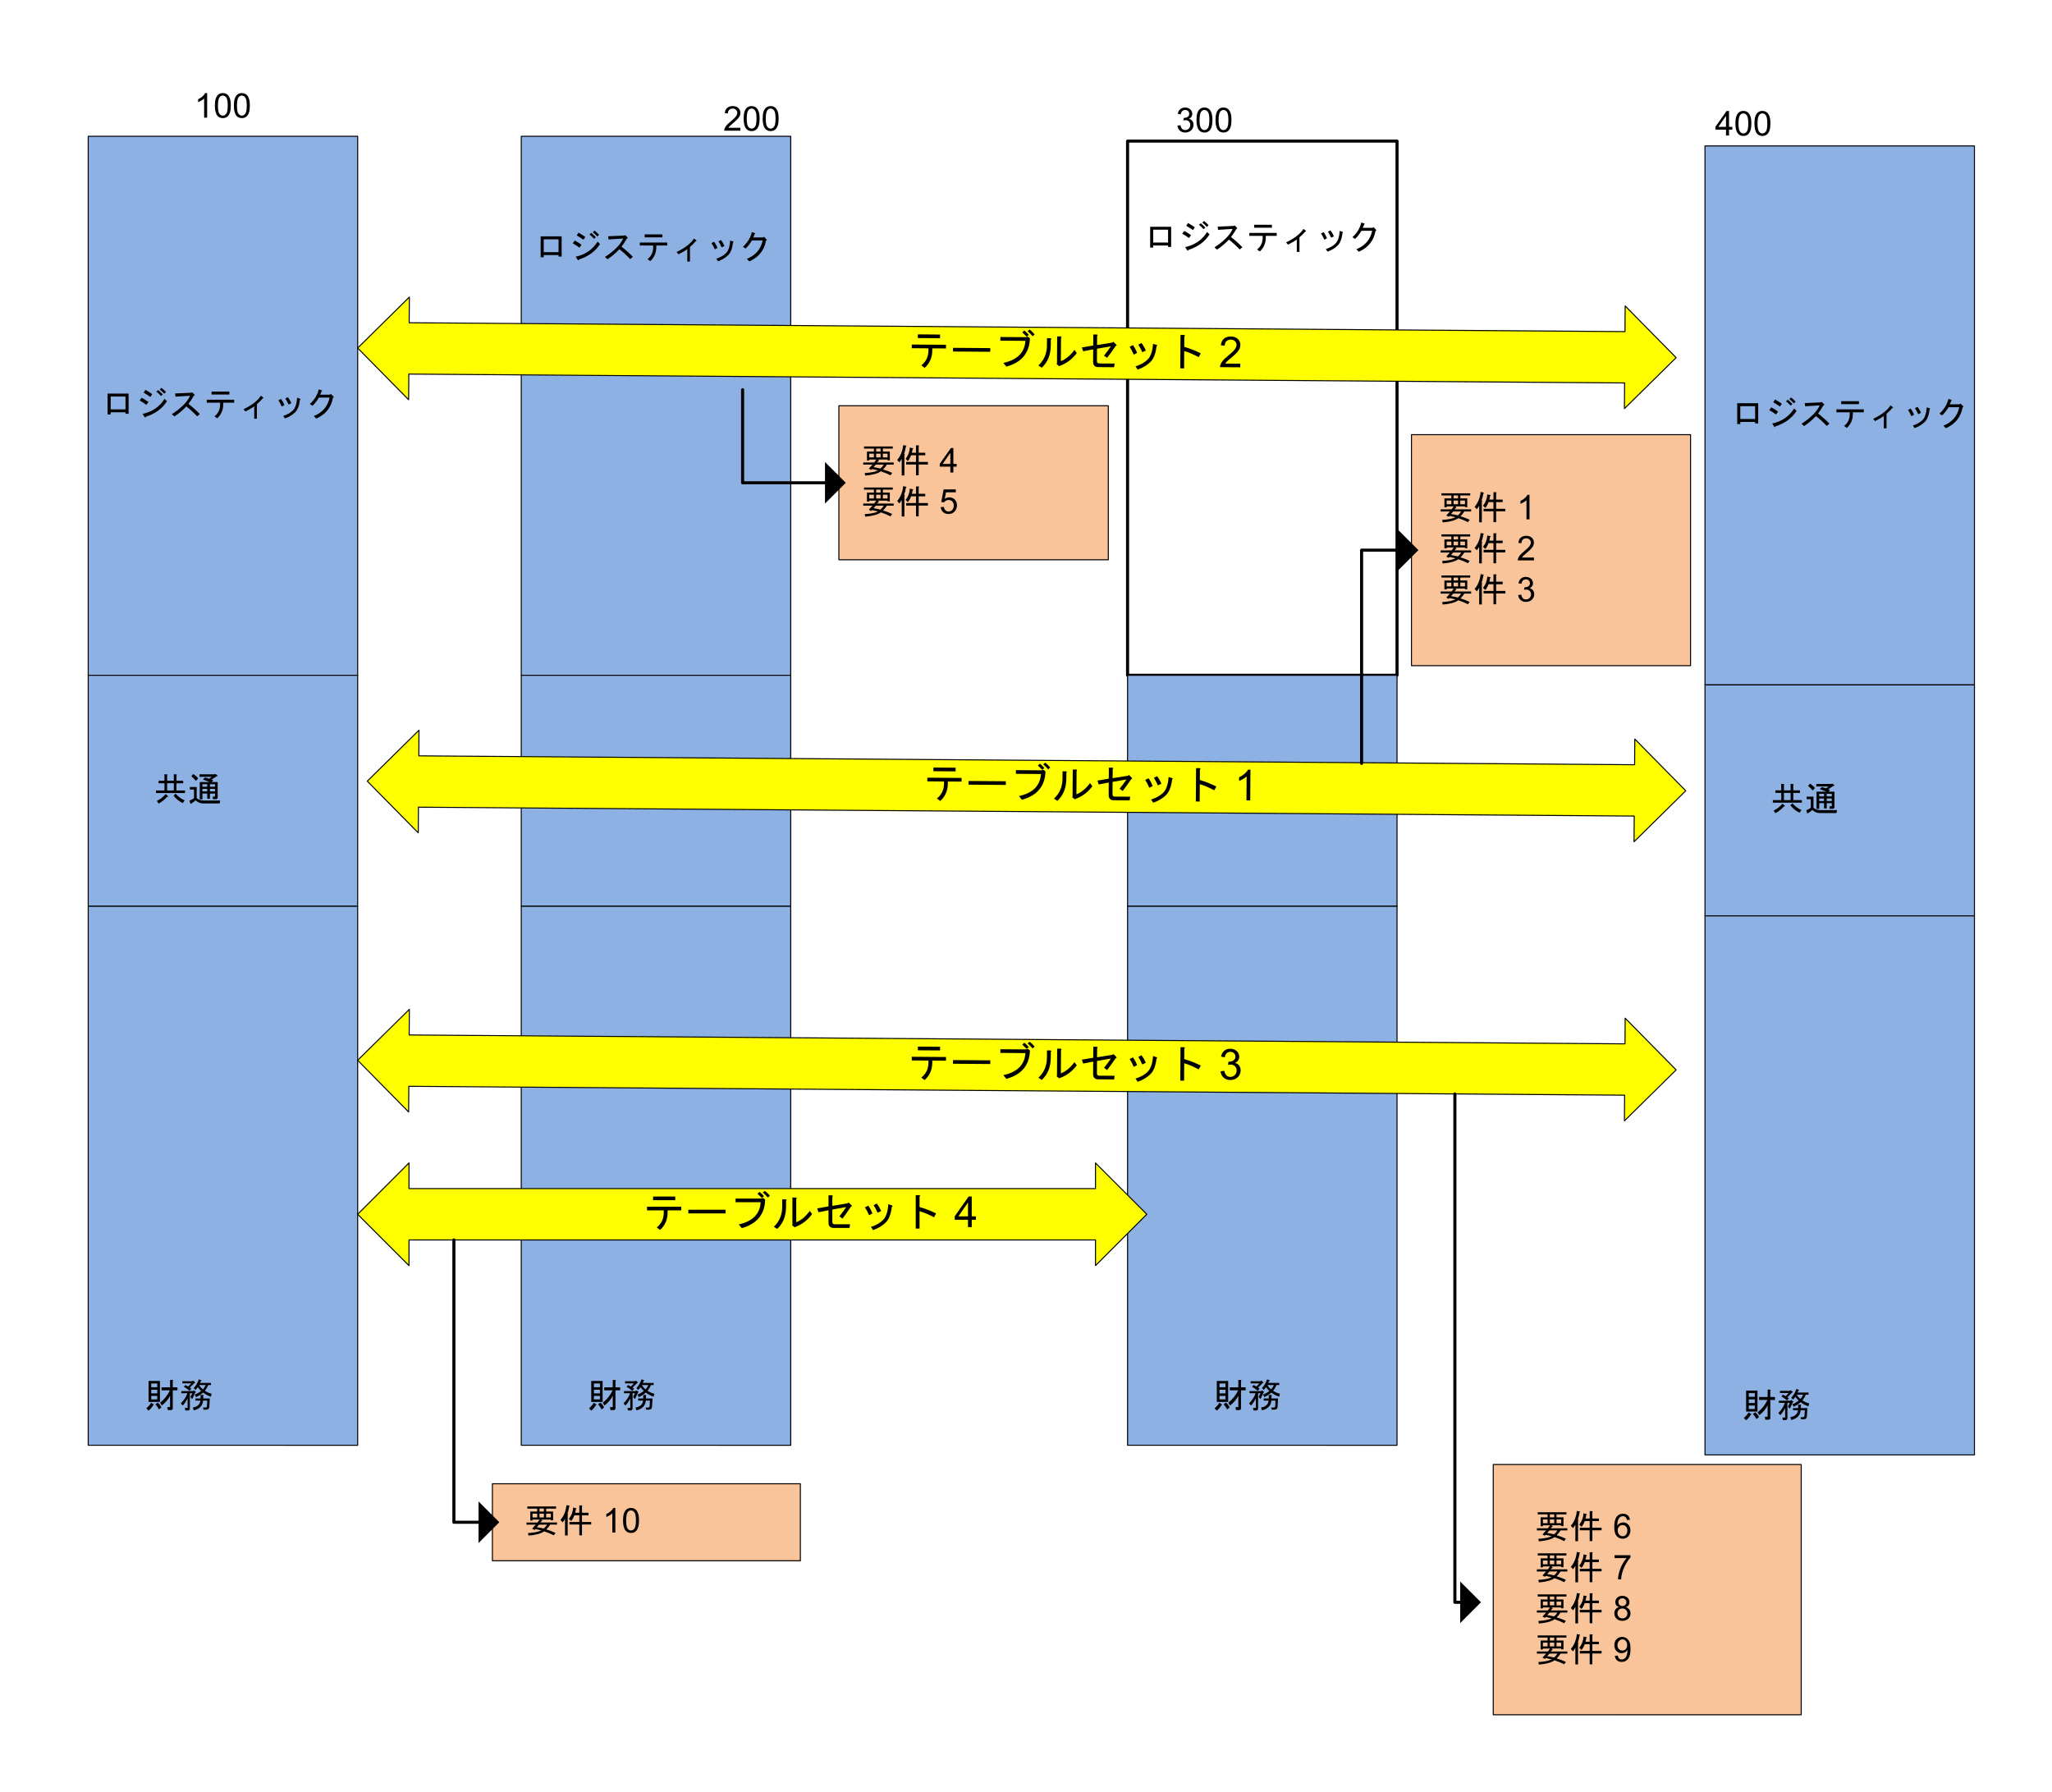 <?xml version="1.0" encoding="UTF-8" standalone="no"?>
<svg xmlns:dc="http://purl.org/dc/elements/1.1/" xmlns:cc="http://creativecommons.org/ns#" xmlns:rdf="http://www.w3.org/1999/02/22-rdf-syntax-ns#" xmlns:svg="http://www.w3.org/2000/svg" xmlns="http://www.w3.org/2000/svg" xmlns:xlink="http://www.w3.org/1999/xlink" xmlns:sodipodi="http://sodipodi.sourceforge.net/DTD/sodipodi-0.dtd" xmlns:inkscape="http://www.inkscape.org/namespaces/inkscape" width="6.663in" height="5.819in" viewBox="0 0 479.73 418.98" xml:space="preserve" color-interpolation-filters="sRGB" class="st11" version="1.1" id="svg317" sodipodi:docname="flo1614245371652.svg" inkscape:version="1.0.2 (e86c870879, 2021-01-15, custom)">
	<namedview pagecolor="#ffffff" bordercolor="#666666" borderopacity="1" objecttolerance="10" gridtolerance="10" guidetolerance="10" inkscape:pageopacity="0" inkscape:pageshadow="2" inkscape:window-width="1567" inkscape:window-height="981" id="namedview319" showgrid="false" inkscape:zoom="1.4678497" inkscape:cx="319.82016" inkscape:cy="17.506515" inkscape:window-x="319" inkscape:window-y="0" inkscape:window-maximized="0" inkscape:current-layer="svg317" inkscape:document-rotation="0">
	</namedview>
	<style type="text/css" id="style2">
<![CDATA[
		.st1 {fill:none;stroke:none;stroke-linecap:round;stroke-linejoin:round;stroke-width:0.72}
		.st2 {fill:#ffffff;stroke:#000000;stroke-linecap:round;stroke-linejoin:round;stroke-width:0.72}
		.st3 {fill:#000000;font-family:Arial;font-size:0.833em}
		.st4 {fill:#000000;font-family:Arial;font-size:0.667em}
		.st5 {fill:#8db1e2;stroke:#000000;stroke-linecap:round;stroke-linejoin:round;stroke-width:0.24}
		.st6 {fill:#ffff00;stroke:#000000;stroke-linecap:round;stroke-linejoin:round;stroke-width:0.24}
		.st7 {fill:#f9c499;stroke:#000000;stroke-linecap:round;stroke-linejoin:round;stroke-width:0.24}
		.st8 {font-size:1em}
		.st9 {marker-end:url(#mrkr2-105);stroke:#000000;stroke-linecap:round;stroke-linejoin:round;stroke-width:0.72}
		.st10 {fill:#000000;fill-opacity:1;stroke:#000000;stroke-opacity:1;stroke-width:0.222}
		.st11 {fill:none;fill-rule:evenodd;font-size:12px;overflow:visible;stroke-linecap:square;stroke-miterlimit:3}
	]]>	</style>
	<defs id="Markers">
		<g id="lend2">
			<path d="M 1 1 L 0 0 L 1 -1 L 1 1 " style="stroke:none" id="path4"/>
		</g>
		<marker id="mrkr2-105" class="st10" refX="-4.5" orient="auto" markerUnits="strokeWidth" overflow="visible">
			<use xlink:href="#lend2" transform="scale(-4.5,-4.5) " id="use7">
			</use>
		</marker>
	</defs>
	<g id="g315">
		<g id="shape2-1" transform="translate(54.672,-358.62)">
			<path id="rect15" style="fill:none;stroke:none;stroke-width:0.72;stroke-linecap:round;stroke-linejoin:round" d="m 0,402.98 h 104 v 16 H 0 Z" class="st1"/>
		</g>
		<g id="shape17-3" transform="translate(263.61,-261.12)">
			<path id="rect20" style="fill:#ffffff;stroke:#000000;stroke-width:0.72;stroke-linecap:round;stroke-linejoin:round" d="m 0,294.105 h 63 v 124.875 H 0 Z" class="st2"/>
		</g>
		<g id="shape22-5" transform="translate(121.86,-78.87)">
			<path id="rect27" style="fill:none;stroke:none;stroke-width:0.72;stroke-linecap:round;stroke-linejoin:round" d="m 0,405.48 h 72 v 13.5 H 0 Z" class="st1"/>
			<g aria-label="財務" id="text29" style="font-size:10px;font-family:Arial;fill:#000000" class="st3">
				<path d="m 19.74,413.824 q 0.742,0.586 1.094,1.445 l -0.742,0.547 q -0.43,-0.898 -1.016,-1.445 z m 3.633,-2.031 q -0.742,1.562 -2.422,2.891 l -0.508,-0.82 q 1.875,-1.484 2.891,-3.633 h -2.461 v -0.859 h 2.5 v -2.148 h 0.742 q 0.313,0.039 0.039,0.234 v 1.914 h 1.367 v 0.859 h -1.367 v 5.273 q 0,0.508 -0.547,0.508 h -0.898 l -0.156,-0.859 h 0.664 q 0.156,0 0.156,-0.156 z m -6.289,-4.297 h 3.32 v 6.133 h -3.32 z m 2.539,1.836 v -1.094 h -1.758 v 1.094 z m 0,1.797 v -1.055 h -1.758 v 1.055 z m 0,1.758 v -1.016 h -1.758 v 1.016 z m -1.055,1.484 q 0.156,0.195 -0.117,0.195 -0.586,0.977 -1.367,1.602 l -0.664,-0.664 q 0.859,-0.703 1.406,-1.641 z" style="font-size:10px;font-family:Arial;fill:#000000" id="path186"/>
				<path d="m 30.013,415.269 q 1.992,-0.312 2.227,-2.031 h -1.445 v -0.625 h 1.484 v -1.016 h 0.742 q 0.313,0.039 0.039,0.234 v 0.781 h 1.914 l -0.117,2.305 q -0.039,0.977 -0.938,0.977 h -0.781 l -0.156,-0.625 h 0.664 q 0.469,0 0.508,-0.43 l 0.078,-1.602 h -1.211 q -0.156,2.227 -2.734,2.852 z m 3.516,-4.922 q 0.781,0.586 1.992,0.898 l -0.234,0.859 q -1.406,-0.508 -2.266,-1.211 -0.898,0.82 -2.07,1.328 L 30.599,411.48 q 0.977,-0.352 1.836,-1.055 -0.586,-0.586 -0.977,-1.094 -0.313,0.43 -0.703,0.82 l -0.469,-0.586 q 0.977,-1.016 1.484,-2.539 l 0.742,0.273 q 0.156,0.156 -0.117,0.195 l -0.273,0.586 H 35.326 v 0.625 h -0.82 q -0.313,0.859 -0.977,1.641 z m -1.641,-1.641 q 0.469,0.82 1.094,1.25 0.508,-0.625 0.781,-1.25 z m -3.398,3.906 q -0.586,1.133 -1.406,2.07 l -0.586,-0.625 q 1.484,-1.484 1.914,-2.969 h -1.758 v -0.625 h 3.438 l 0.117,-0.234 0.664,0.43 q 0.156,0.156 -0.117,0.195 l -0.898,1.953 -0.547,-0.625 0.547,-1.094 h -0.703 v 4.375 q 0,0.664 -0.586,0.664 h -0.742 l -0.156,-0.742 h 0.703 q 0.117,0 0.117,-0.117 z m 0.664,-3.164 0.43,0.312 -0.508,0.625 q -0.703,-0.586 -1.68,-1.211 l 0.43,-0.469 q 0.43,0.156 0.82,0.43 l 0.898,-0.938 h -2.578 v -0.625 h 2.891 l 0.195,-0.195 0.625,0.469 q 0.156,0.156 -0.117,0.195 z" style="font-size:10px;font-family:Arial;fill:#000000" id="path188"/>
			</g>
		</g>
		<g id="shape24-8" transform="translate(259.11,-78.87)">
			<path id="rect36" style="fill:none;stroke:none;stroke-width:0.72;stroke-linecap:round;stroke-linejoin:round" d="m 0,400.98 h 72 v 18 H 0 Z" class="st1"/>
			<g aria-label="財務" id="text38" style="font-size:10px;font-family:Arial;fill:#000000" class="st3">
				<path d="m 19.74,411.574 q 0.742,0.586 1.094,1.445 l -0.742,0.547 q -0.43,-0.898 -1.016,-1.445 z m 3.633,-2.031 q -0.742,1.562 -2.422,2.891 l -0.508,-0.82 q 1.875,-1.484 2.891,-3.633 h -2.461 v -0.859 h 2.5 v -2.148 h 0.742 q 0.313,0.039 0.039,0.234 v 1.914 h 1.367 v 0.859 h -1.367 v 5.273 q 0,0.508 -0.547,0.508 h -0.898 l -0.156,-0.859 h 0.664 q 0.156,0 0.156,-0.156 z m -6.289,-4.297 h 3.32 v 6.133 h -3.32 z m 2.539,1.836 v -1.094 h -1.758 v 1.094 z m 0,1.797 v -1.055 h -1.758 v 1.055 z m 0,1.758 v -1.016 h -1.758 v 1.016 z m -1.055,1.484 q 0.156,0.195 -0.117,0.195 -0.586,0.977 -1.367,1.602 l -0.664,-0.664 q 0.859,-0.703 1.406,-1.641 z" style="font-size:10px;font-family:Arial;fill:#000000" id="path192"/>
				<path d="m 30.013,413.019 q 1.992,-0.312 2.227,-2.031 h -1.445 v -0.625 h 1.484 v -1.016 h 0.742 q 0.313,0.039 0.039,0.234 v 0.781 h 1.914 l -0.117,2.305 q -0.039,0.977 -0.938,0.977 h -0.781 l -0.156,-0.625 h 0.664 q 0.469,0 0.508,-0.43 l 0.078,-1.602 h -1.211 q -0.156,2.227 -2.734,2.852 z m 3.516,-4.922 q 0.781,0.586 1.992,0.898 l -0.234,0.859 q -1.406,-0.508 -2.266,-1.211 -0.898,0.82 -2.07,1.328 L 30.599,409.23 q 0.977,-0.352 1.836,-1.055 -0.586,-0.586 -0.977,-1.094 -0.313,0.43 -0.703,0.82 l -0.469,-0.586 q 0.977,-1.016 1.484,-2.539 l 0.742,0.273 q 0.156,0.156 -0.117,0.195 l -0.273,0.586 H 35.326 v 0.625 h -0.82 q -0.313,0.859 -0.977,1.641 z m -1.641,-1.641 q 0.469,0.82 1.094,1.25 0.508,-0.625 0.781,-1.25 z m -3.398,3.906 q -0.586,1.133 -1.406,2.07 l -0.586,-0.625 q 1.484,-1.484 1.914,-2.969 h -1.758 v -0.625 h 3.438 l 0.117,-0.234 0.664,0.43 q 0.156,0.156 -0.117,0.195 l -0.898,1.953 -0.547,-0.625 0.547,-1.094 h -0.703 v 4.375 q 0,0.664 -0.586,0.664 h -0.742 l -0.156,-0.742 h 0.703 q 0.117,0 0.117,-0.117 z m 0.664,-3.164 0.43,0.312 -0.508,0.625 q -0.703,-0.586 -1.68,-1.211 l 0.43,-0.469 q 0.43,0.156 0.82,0.43 l 0.898,-0.938 h -2.578 v -0.625 h 2.891 l 0.195,-0.195 0.625,0.469 q 0.156,0.156 -0.117,0.195 z" style="font-size:10px;font-family:Arial;fill:#000000" id="path194"/>
			</g>
		</g>
		<g id="shape26-11" transform="translate(34.11,-387.12)">
			<path id="rect45" style="fill:none;stroke:none;stroke-width:0.72;stroke-linecap:round;stroke-linejoin:round" d="m 0,405.48 h 36 v 13.5 H 0 Z" class="st1"/>
			<g aria-label="100" id="text47" style="font-size:8px;font-family:Arial;fill:#000000" class="st4">
				<path d="m 14.31,414.63 h -0.703 v -4.48 q -0.254,0.242 -0.668,0.484 -0.41,0.242 -0.738,0.363 v -0.68 q 0.59,-0.277 1.031,-0.672 0.441,-0.395 0.625,-0.766 h 0.453 z" style="font-size:8px;font-family:Arial;fill:#000000" id="path198"/>
				<path d="m 16.111,411.806 q 0,-1.016 0.207,-1.633 0.211,-0.621 0.621,-0.957 0.414,-0.336 1.039,-0.336 0.461,0 0.809,0.188 0.348,0.184 0.574,0.535 0.227,0.348 0.355,0.852 0.129,0.5 0.129,1.352 0,1.008 -0.207,1.629 -0.207,0.617 -0.621,0.957 -0.41,0.336 -1.039,0.336 -0.828,0 -1.301,-0.594 -0.566,-0.715 -0.566,-2.328 z m 0.723,0 q 0,1.41 0.328,1.879 0.332,0.465 0.816,0.465 0.484,0 0.812,-0.469 0.332,-0.469 0.332,-1.875 0,-1.414 -0.332,-1.879 -0.328,-0.465 -0.82,-0.465 -0.484,0 -0.773,0.41 -0.363,0.523 -0.363,1.934 z" style="font-size:8px;font-family:Arial;fill:#000000" id="path200"/>
				<path d="m 20.56,411.806 q 0,-1.016 0.207,-1.633 0.211,-0.621 0.621,-0.957 0.414,-0.336 1.039,-0.336 0.461,0 0.809,0.188 0.348,0.184 0.574,0.535 0.227,0.348 0.355,0.852 0.129,0.5 0.129,1.352 0,1.008 -0.207,1.629 -0.207,0.617 -0.621,0.957 -0.41,0.336 -1.039,0.336 -0.828,0 -1.301,-0.594 -0.566,-0.715 -0.566,-2.328 z m 0.723,0 q 0,1.41 0.328,1.879 0.332,0.465 0.816,0.465 0.484,0 0.812,-0.469 0.332,-0.469 0.332,-1.875 0,-1.414 -0.332,-1.879 -0.328,-0.465 -0.82,-0.465 -0.484,0 -0.773,0.41 -0.363,0.523 -0.363,1.934 z" style="font-size:8px;font-family:Arial;fill:#000000" id="path202"/>
			</g>
		</g>
		<g id="shape27-14" transform="translate(162.36,-383.293)">
			<path id="rect54" style="fill:none;stroke:none;stroke-width:0.72;stroke-linecap:round;stroke-linejoin:round" d="m 0,403.903 h 26.77 v 15.077 H 0 Z" class="st1"/>
			<g aria-label="200" id="text56" style="font-size:8px;font-family:Arial;fill:#000000" class="st4">
				<path d="M 10.737,413.164 V 413.84 H 6.952 q -0.008,-0.254 0.082,-0.488 0.145,-0.387 0.461,-0.762 0.32,-0.375 0.922,-0.867 0.934,-0.766 1.262,-1.211 0.328,-0.449 0.328,-0.848 0,-0.418 -0.301,-0.703 -0.297,-0.289 -0.777,-0.289 -0.508,0 -0.812,0.305 -0.305,0.305 -0.309,0.844 l -0.723,-0.074 q 0.074,-0.809 0.559,-1.23 0.484,-0.426 1.301,-0.426 0.824,0 1.305,0.457 0.48,0.457 0.48,1.133 0,0.344 -0.141,0.676 -0.141,0.332 -0.469,0.699 -0.324,0.367 -1.082,1.008 -0.633,0.531 -0.812,0.723 -0.18,0.188 -0.297,0.379 z" style="font-size:8px;font-family:Arial;fill:#000000" id="path206"/>
				<path d="m 11.491,411.016 q 0,-1.016 0.207,-1.633 0.211,-0.621 0.621,-0.957 0.414,-0.336 1.039,-0.336 0.461,0 0.809,0.188 0.348,0.184 0.574,0.535 0.227,0.348 0.355,0.852 0.129,0.5 0.129,1.352 0,1.008 -0.207,1.629 -0.207,0.617 -0.621,0.957 -0.41,0.336 -1.039,0.336 -0.828,0 -1.301,-0.594 -0.566,-0.715 -0.566,-2.328 z m 0.723,0 q 0,1.41 0.328,1.879 0.332,0.465 0.816,0.465 0.484,0 0.812,-0.469 0.332,-0.469 0.332,-1.875 0,-1.414 -0.332,-1.879 -0.328,-0.465 -0.82,-0.465 -0.484,0 -0.773,0.41 -0.363,0.523 -0.363,1.934 z" style="font-size:8px;font-family:Arial;fill:#000000" id="path208"/>
				<path d="m 15.94,411.016 q 0,-1.016 0.207,-1.633 0.211,-0.621 0.621,-0.957 0.414,-0.336 1.039,-0.336 0.461,0 0.809,0.188 0.348,0.184 0.574,0.535 0.227,0.348 0.355,0.852 0.129,0.5 0.129,1.352 0,1.008 -0.207,1.629 -0.207,0.617 -0.621,0.957 -0.41,0.336 -1.039,0.336 -0.828,0 -1.301,-0.594 -0.566,-0.715 -0.566,-2.328 z m 0.723,0 q 0,1.41 0.328,1.879 0.332,0.465 0.816,0.465 0.484,0 0.812,-0.469 0.332,-0.469 0.332,-1.875 0,-1.414 -0.332,-1.879 -0.328,-0.465 -0.82,-0.465 -0.484,0 -0.773,0.41 -0.363,0.523 -0.363,1.934 z" style="font-size:8px;font-family:Arial;fill:#000000" id="path210"/>
			</g>
		</g>
		<g id="shape28-17" transform="translate(268.11,-382.62)">
			<path id="rect63" style="fill:none;stroke:none;stroke-width:0.72;stroke-linecap:round;stroke-linejoin:round" d="m 0,403.23 h 27 v 15.75 H 0 Z" class="st1"/>
			<g aria-label="300" id="text65" style="font-size:8px;font-family:Arial;fill:#000000" class="st4">
				<path d="m 7.166,411.988 0.703,-0.094 q 0.121,0.598 0.41,0.863 0.293,0.262 0.711,0.262 0.496,0 0.836,-0.344 0.344,-0.344 0.344,-0.852 0,-0.484 -0.316,-0.797 -0.316,-0.316 -0.805,-0.316 -0.199,0 -0.496,0.078 l 0.078,-0.617 q 0.07,0.008 0.113,0.008 0.449,0 0.809,-0.234 0.359,-0.234 0.359,-0.723 0,-0.387 -0.262,-0.641 -0.262,-0.254 -0.676,-0.254 -0.41,0 -0.684,0.258 -0.273,0.258 -0.352,0.773 l -0.703,-0.125 q 0.129,-0.707 0.586,-1.094 0.457,-0.391 1.137,-0.391 0.469,0 0.863,0.203 0.395,0.199 0.602,0.547 0.211,0.348 0.211,0.738 0,0.371 -0.199,0.676 -0.199,0.305 -0.59,0.484 0.508,0.117 0.789,0.488 0.281,0.367 0.281,0.922 0,0.75 -0.547,1.273 -0.547,0.52 -1.383,0.52 -0.754,0 -1.254,-0.449 -0.496,-0.449 -0.566,-1.164 z" style="font-size:8px;font-family:Arial;fill:#000000" id="path214"/>
				<path d="m 11.611,410.676 q 0,-1.016 0.207,-1.633 0.211,-0.621 0.621,-0.957 0.414,-0.336 1.039,-0.336 0.461,0 0.809,0.188 0.348,0.184 0.574,0.535 0.227,0.348 0.355,0.852 0.129,0.5 0.129,1.352 0,1.008 -0.207,1.629 -0.207,0.617 -0.621,0.957 -0.41,0.336 -1.039,0.336 -0.828,0 -1.301,-0.594 -0.566,-0.715 -0.566,-2.328 z m 0.723,0 q 0,1.41 0.328,1.879 0.332,0.465 0.816,0.465 0.484,0 0.812,-0.469 0.332,-0.469 0.332,-1.875 0,-1.414 -0.332,-1.879 -0.328,-0.465 -0.82,-0.465 -0.484,0 -0.773,0.41 -0.363,0.523 -0.363,1.934 z" style="font-size:8px;font-family:Arial;fill:#000000" id="path216"/>
				<path d="m 16.06,410.676 q 0,-1.016 0.207,-1.633 0.211,-0.621 0.621,-0.957 0.414,-0.336 1.039,-0.336 0.461,0 0.809,0.188 0.348,0.184 0.574,0.535 0.227,0.348 0.355,0.852 0.129,0.5 0.129,1.352 0,1.008 -0.207,1.629 -0.207,0.617 -0.621,0.957 -0.41,0.336 -1.039,0.336 -0.828,0 -1.301,-0.594 -0.566,-0.715 -0.566,-2.328 z m 0.723,0 q 0,1.41 0.328,1.879 0.332,0.465 0.816,0.465 0.484,0 0.812,-0.469 0.332,-0.469 0.332,-1.875 0,-1.414 -0.332,-1.879 -0.328,-0.465 -0.82,-0.465 -0.484,0 -0.773,0.41 -0.363,0.523 -0.363,1.934 z" style="font-size:8px;font-family:Arial;fill:#000000" id="path218"/>
			</g>
		</g>
		<g id="shape29-20" transform="translate(394.11,-383.293)">
			<path id="rect72" style="fill:none;stroke:none;stroke-width:0.72;stroke-linecap:round;stroke-linejoin:round" d="m 0,406.153 h 27 v 12.827 H 0 Z" class="st1"/>
			<g aria-label="400" id="text74" style="font-size:8px;font-family:Arial;fill:#000000" class="st4">
				<path d="m 9.416,414.97 v -1.371 H 6.932 v -0.645 l 2.613,-3.711 h 0.574 v 3.711 h 0.773 v 0.645 H 10.119 V 414.97 Z m 0,-2.016 v -2.582 l -1.793,2.582 z" style="font-size:8px;font-family:Arial;fill:#000000" id="path222"/>
				<path d="m 11.611,412.146 q 0,-1.016 0.207,-1.633 0.211,-0.621 0.621,-0.957 0.414,-0.336 1.039,-0.336 0.461,0 0.809,0.188 0.348,0.184 0.574,0.535 0.227,0.348 0.355,0.852 0.129,0.5 0.129,1.352 0,1.008 -0.207,1.629 -0.207,0.617 -0.621,0.957 -0.41,0.336 -1.039,0.336 -0.828,0 -1.301,-0.594 -0.566,-0.715 -0.566,-2.328 z m 0.723,0 q 0,1.41 0.328,1.879 0.332,0.465 0.816,0.465 0.484,0 0.812,-0.469 0.332,-0.469 0.332,-1.875 0,-1.414 -0.332,-1.879 -0.328,-0.465 -0.82,-0.465 -0.484,0 -0.773,0.41 -0.363,0.523 -0.363,1.934 z" style="font-size:8px;font-family:Arial;fill:#000000" id="path225"/>
				<path d="m 16.06,412.146 q 0,-1.016 0.207,-1.633 0.211,-0.621 0.621,-0.957 0.414,-0.336 1.039,-0.336 0.461,0 0.809,0.188 0.348,0.184 0.574,0.535 0.227,0.348 0.355,0.852 0.129,0.5 0.129,1.352 0,1.008 -0.207,1.629 -0.207,0.617 -0.621,0.957 -0.41,0.336 -1.039,0.336 -0.828,0 -1.301,-0.594 -0.566,-0.715 -0.566,-2.328 z m 0.723,0 q 0,1.41 0.328,1.879 0.332,0.465 0.816,0.465 0.484,0 0.812,-0.469 0.332,-0.469 0.332,-1.875 0,-1.414 -0.332,-1.879 -0.328,-0.465 -0.82,-0.465 -0.484,0 -0.773,0.41 -0.363,0.523 -0.363,1.934 z" style="font-size:8px;font-family:Arial;fill:#000000" id="path227"/>
			</g>
		</g>
		<g id="shape30-23" transform="translate(126.36,-360.12)">
			<path id="rect81" style="fill:none;stroke:none;stroke-width:0.72;stroke-linecap:round;stroke-linejoin:round" d="m 0,404.48 h 58.5 v 14.5 H 0 Z" class="st1"/>
			<g id="text83" style="font-size:8px;font-family:Arial;fill:#000000" class="st4">
			</g>
		</g>
		<g id="shape32-26" transform="translate(265.86,-366.87)">
			<path id="rect90" style="fill:none;stroke:none;stroke-width:0.72;stroke-linecap:round;stroke-linejoin:round" d="m 0,405.48 h 63 v 13.5 H 0 Z" class="st1"/>
			<g aria-label="ロジスティック" id="text92" style="font-size:8px;font-family:Arial;fill:#000000" class="st4">
				<path d="M 7.94,424.599 H 7.221 v -0.344 H 3.752 v 0.5 H 3.034 v -4.875 h 4.906 z m -4.187,-4.031 v 3 h 3.469 v -3 z" style="font-size:8px;font-family:Arial;fill:#000000" id="path234"/>
				<path d="m 16.909,421.661 q -1.594,2.562 -4.937,3.625 -0.094,0.375 -0.312,0.031 l -0.437,-0.687 q 3.406,-0.75 5.125,-3.531 z m -4.812,0.844 q -0.937,-0.688 -1.562,-1 l 0.469,-0.656 q 0.781,0.406 1.594,1 z m 0.937,-1.844 q -0.844,-0.594 -1.562,-1 l 0.406,-0.656 q 0.844,0.469 1.594,1 z m 2.594,-2.125 q 0.531,0.406 1.062,0.969 l -0.406,0.406 q -0.562,-0.625 -1.062,-1 z m -0.75,0.531 q 0.531,0.438 1.062,1 l -0.406,0.375 q -0.531,-0.562 -1.094,-1.031 z" style="font-size:8px;font-family:Arial;fill:#000000" id="path236"/>
				<path d="m 21.94,422.286 q 1.344,1.031 2.656,2.375 l -0.625,0.531 q -1.312,-1.375 -2.531,-2.312 -1.219,1.312 -2.781,2.344 l -0.594,-0.531 q 3.312,-2.156 4.25,-4.312 l -3.406,0.219 -0.094,-0.75 3.625,-0.156 0.375,-0.094 0.5,0.5 q 0.219,0.219 -0.125,0.281 -0.594,1.031 -1.25,1.906 z" style="font-size:8px;font-family:Arial;fill:#000000" id="path238"/>
				<path d="m 29.346,422.005 h -3.125 v -0.688 h 6.406 v 0.688 h -2.562 v 0.406 q 0,1.969 -1.406,3.25 L 28.034,425.192 q 1.312,-1.031 1.312,-2.781 z m -2,-1.906 v -0.687 h 4.156 v 0.687 z" style="font-size:8px;font-family:Arial;fill:#000000" id="path240"/>
				<path d="m 37.94,425.755 h -0.625 v -2.906 q -0.687,0.531 -2.062,1.219 l -0.437,-0.531 q 2.969,-1.437 4.062,-3.156 l 0.531,0.406 q 0.188,0.156 -0.125,0.219 -0.531,0.656 -1.344,1.344 z" style="font-size:8px;font-family:Arial;fill:#000000" id="path243"/>
				<path d="m 48.002,421.318 q -0.219,2.031 -1.125,2.937 -0.906,0.906 -2.375,1.437 l -0.406,-0.594 q 1.437,-0.469 2.25,-1.281 0.875,-0.875 1,-2.969 l 0.656,0.219 q 0.281,0.094 0,0.25 z m -2.656,1.125 q -0.375,-0.844 -0.75,-1.406 l 0.594,-0.312 q 0.469,0.594 0.812,1.406 z m -1.594,0.469 q -0.375,-0.875 -0.781,-1.469 l 0.625,-0.312 q 0.437,0.594 0.781,1.438 z" style="font-size:8px;font-family:Arial;fill:#000000" id="path245"/>
				<path d="m 55.721,420.849 q -0.594,3.406 -3.906,4.875 L 51.252,425.13 q 3.062,-1.25 3.687,-4.312 h -2.5 q -0.719,1.188 -1.5,1.906 l -0.625,-0.406 q 1.625,-1.469 2.094,-3.437 l 0.719,0.25 q 0.188,0.094 -0.062,0.188 -0.125,0.406 -0.344,0.812 h 2.25 l 0.281,-0.156 0.562,0.562 q 0.219,0.219 -0.094,0.312 z" style="font-size:8px;font-family:Arial;fill:#000000" id="path247"/>
			</g>
		</g>
		<g id="shape38-29" transform="translate(20.61,-261.12)">
			<path id="rect99" style="fill:#8db1e2;stroke:#000000;stroke-width:0.24;stroke-linecap:round;stroke-linejoin:round" d="m 0,292.98 h 63 v 126 H 0 Z" class="st5"/>
			<g aria-label="ロジスティック" id="text101" style="font-size:8px;font-family:Arial;fill:#000000" class="st4">
				<path d="M 9.44,357.849 H 8.721 v -0.344 H 5.252 v 0.5 H 4.534 v -4.875 h 4.906 z m -4.187,-4.031 v 3 H 8.721 v -3 z" style="font-size:8px;font-family:Arial;fill:#000000" id="path251"/>
				<path d="m 18.409,354.911 q -1.594,2.562 -4.937,3.625 -0.094,0.375 -0.312,0.031 l -0.437,-0.687 q 3.406,-0.75 5.125,-3.531 z m -4.812,0.844 q -0.937,-0.688 -1.562,-1 l 0.469,-0.656 q 0.781,0.406 1.594,1 z m 0.937,-1.844 q -0.844,-0.594 -1.562,-1 l 0.406,-0.656 q 0.844,0.469 1.594,1 z m 2.594,-2.125 q 0.531,0.406 1.062,0.969 l -0.406,0.406 q -0.562,-0.625 -1.062,-1 z m -0.75,0.531 q 0.531,0.438 1.062,1 l -0.406,0.375 q -0.531,-0.562 -1.094,-1.031 z" style="font-size:8px;font-family:Arial;fill:#000000" id="path253"/>
				<path d="m 23.44,355.536 q 1.344,1.031 2.656,2.375 l -0.625,0.531 q -1.312,-1.375 -2.531,-2.312 -1.219,1.312 -2.781,2.344 l -0.594,-0.531 q 3.312,-2.156 4.25,-4.312 l -3.406,0.219 -0.094,-0.75 3.625,-0.156 0.375,-0.094 0.5,0.5 q 0.219,0.219 -0.125,0.281 -0.594,1.031 -1.25,1.906 z" style="font-size:8px;font-family:Arial;fill:#000000" id="path255"/>
				<path d="m 30.846,355.255 h -3.125 v -0.688 h 6.406 v 0.688 h -2.562 v 0.406 q 0,1.969 -1.406,3.25 l -0.625,-0.469 q 1.312,-1.031 1.312,-2.781 z m -2,-1.906 v -0.687 h 4.156 v 0.687 z" style="font-size:8px;font-family:Arial;fill:#000000" id="path257"/>
				<path d="m 39.44,359.005 h -0.625 v -2.906 q -0.687,0.531 -2.062,1.219 l -0.437,-0.531 q 2.969,-1.437 4.062,-3.156 l 0.531,0.406 q 0.188,0.156 -0.125,0.219 -0.531,0.656 -1.344,1.344 z" style="font-size:8px;font-family:Arial;fill:#000000" id="path259"/>
				<path d="m 49.502,354.568 q -0.219,2.031 -1.125,2.937 -0.906,0.906 -2.375,1.437 l -0.406,-0.594 q 1.437,-0.469 2.25,-1.281 0.875,-0.875 1,-2.969 l 0.656,0.219 q 0.281,0.094 0,0.25 z m -2.656,1.125 q -0.375,-0.844 -0.75,-1.406 l 0.594,-0.312 q 0.469,0.594 0.812,1.406 z m -1.594,0.469 q -0.375,-0.875 -0.781,-1.469 l 0.625,-0.312 q 0.437,0.594 0.781,1.438 z" style="font-size:8px;font-family:Arial;fill:#000000" id="path261"/>
				<path d="m 57.221,354.099 q -0.594,3.406 -3.906,4.875 L 52.752,358.38 q 3.062,-1.25 3.687,-4.312 h -2.5 q -0.719,1.188 -1.5,1.906 l -0.625,-0.406 q 1.625,-1.469 2.094,-3.437 l 0.719,0.25 q 0.187,0.094 -0.062,0.188 -0.125,0.406 -0.344,0.812 h 2.25 l 0.281,-0.156 0.562,0.562 q 0.219,0.219 -0.094,0.312 z" style="font-size:8px;font-family:Arial;fill:#000000" id="path263"/>
			</g>
		</g>
		<g id="shape39-32" transform="translate(20.61,-207.12)">
			<path id="rect108" style="fill:#8db1e2;stroke:#000000;stroke-width:0.24;stroke-linecap:round;stroke-linejoin:round" d="m 0,364.98 h 63 v 54 H 0 Z" class="st5"/>
			<g aria-label="共通" id="text110" style="font-size:8px;font-family:Arial;fill:#000000" class="st4">
				<path d="m 18.457,391.911 h 1.562 v -1.687 h -1.562 z m -2.406,2.438 q 1.156,-0.531 2.062,-1.594 l 0.562,0.5 q 0.125,0.156 -0.219,0.125 -0.812,0.938 -2,1.594 z m 6.062,0.5 q -1.156,-0.5 -2.156,-1.719 l 0.469,-0.469 q 1.031,1.125 2.125,1.562 z m 0.531,-2.937 v 0.594 h -6.781 v -0.594 h 1.969 v -1.687 h -1.375 v -0.594 h 1.375 v -1.531 l 0.594,0.062 q 0.25,0.031 0.031,0.188 v 1.281 h 1.562 v -1.531 l 0.594,0.062 q 0.25,0.031 0.031,0.188 v 1.281 h 1.562 v 0.594 h -1.562 v 1.687 z" style="font-size:8px;font-family:Arial;fill:#000000" id="path267"/>
				<path d="m 26.864,394.942 q -0.969,0 -1.781,-0.75 -0.375,0.437 -1.156,0.875 l -0.25,-0.781 q 0.344,-0.094 1.062,-0.562 v -2.031 h -0.969 v -0.594 h 1.594 v 2.594 q 0.625,0.562 1.625,0.562 h 3.875 l -0.125,0.687 z m 0.437,-6.062 q 0.781,0.188 1,0.281 l 0.594,-0.438 h -2.875 v -0.594 h 3.562 l 0.156,-0.094 0.469,0.344 q 0.187,0.156 -0.156,0.188 l -1.219,0.812 0.406,0.188 -0.375,0.375 h 1.406 v 3.562 q 0,0.438 -0.437,0.438 h -0.687 l -0.031,-0.594 h 0.406 q 0.125,0 0.125,-0.125 v -0.594 h -1.187 v 1.219 H 27.832 v -1.219 h -1.125 v 1.344 h -0.625 v -4.031 h 2.312 q -1.312,-0.531 -1.562,-0.594 z m 1.156,1.562 v 0.594 h 1.187 v -0.594 z m -1.75,0 v 0.594 h 1.125 v -0.594 z m 1.125,1.094 h -1.125 v 0.594 h 1.125 z m 1.812,0 h -1.187 v 0.594 h 1.187 z m -5.094,-3.469 q 0.844,0.531 1.156,1.031 l -0.531,0.562 q -0.5,-0.625 -1.062,-1.062 z" style="font-size:8px;font-family:Arial;fill:#000000" id="path269"/>
			</g>
		</g>
		<g id="shape40-35" transform="translate(20.61,-81.12)">
			<path id="rect115" style="fill:#8db1e2;stroke:#000000;stroke-width:0.24;stroke-linecap:round;stroke-linejoin:round" d="m 0,292.98 h 63 v 126 H 0 Z" class="st5"/>
		</g>
		<g id="shape41-37" transform="translate(121.86,-261.12)">
			<path id="rect120" style="fill:#8db1e2;stroke:#000000;stroke-width:0.24;stroke-linecap:round;stroke-linejoin:round" d="m 0,292.98 h 63 v 126 H 0 Z" class="st5"/>
		</g>
		<g id="shape42-39" transform="translate(121.86,-207.12)">
			<path id="rect125" style="fill:#8db1e2;stroke:#000000;stroke-width:0.24;stroke-linecap:round;stroke-linejoin:round" d="m 0,364.98 h 63 v 54 H 0 Z" class="st5"/>
		</g>
		<g id="shape44-41" transform="translate(121.86,-81.12)">
			<path id="rect130" style="fill:#8db1e2;stroke:#000000;stroke-width:0.24;stroke-linecap:round;stroke-linejoin:round" d="m 0,292.98 h 63 v 126 H 0 Z" class="st5"/>
		</g>
		<g id="shape45-43" transform="translate(263.61,-207.12)">
			<path id="rect135" style="fill:#8db1e2;stroke:#000000;stroke-width:0.24;stroke-linecap:round;stroke-linejoin:round" d="m 0,364.98 h 63 v 54 H 0 Z" class="st5"/>
		</g>
		<g id="shape46-45" transform="translate(263.61,-81.12)">
			<path id="rect140" style="fill:#8db1e2;stroke:#000000;stroke-width:0.24;stroke-linecap:round;stroke-linejoin:round" d="m 0,292.98 h 63 v 126 H 0 Z" class="st5"/>
		</g>
		<g id="shape47-47" transform="translate(398.61,-258.87)">
			<path id="rect147" style="fill:#8db1e2;stroke:#000000;stroke-width:0.24;stroke-linecap:round;stroke-linejoin:round" d="m 0,292.98 h 63 v 126 H 0 Z" class="st5"/>
			<g aria-label="ロジスティック" id="text149" style="font-size:8px;font-family:Arial;fill:#000000" class="st4">
				<path d="M 12.44,357.849 H 11.721 v -0.344 H 8.252 v 0.5 H 7.534 v -4.875 h 4.906 z m -4.187,-4.031 v 3 H 11.721 v -3 z" style="font-size:8px;font-family:Arial;fill:#000000" id="path279"/>
				<path d="m 21.409,354.911 q -1.594,2.562 -4.937,3.625 -0.094,0.375 -0.312,0.031 l -0.437,-0.687 q 3.406,-0.75 5.125,-3.531 z m -4.812,0.844 q -0.937,-0.688 -1.562,-1 l 0.469,-0.656 q 0.781,0.406 1.594,1 z m 0.937,-1.844 q -0.844,-0.594 -1.562,-1 l 0.406,-0.656 q 0.844,0.469 1.594,1 z m 2.594,-2.125 q 0.531,0.406 1.062,0.969 l -0.406,0.406 q -0.562,-0.625 -1.062,-1 z m -0.75,0.531 q 0.531,0.438 1.062,1 l -0.406,0.375 q -0.531,-0.562 -1.094,-1.031 z" style="font-size:8px;font-family:Arial;fill:#000000" id="path281"/>
				<path d="m 26.44,355.536 q 1.344,1.031 2.656,2.375 l -0.625,0.531 q -1.312,-1.375 -2.531,-2.312 -1.219,1.312 -2.781,2.344 l -0.594,-0.531 q 3.312,-2.156 4.25,-4.312 l -3.406,0.219 -0.094,-0.75 3.625,-0.156 0.375,-0.094 0.5,0.5 q 0.219,0.219 -0.125,0.281 -0.594,1.031 -1.25,1.906 z" style="font-size:8px;font-family:Arial;fill:#000000" id="path283"/>
				<path d="m 33.846,355.255 h -3.125 v -0.688 h 6.406 v 0.688 H 34.565 v 0.406 q 0,1.969 -1.406,3.25 l -0.625,-0.469 q 1.312,-1.031 1.312,-2.781 z m -2,-1.906 v -0.687 h 4.156 v 0.687 z" style="font-size:8px;font-family:Arial;fill:#000000" id="path285"/>
				<path d="M 42.44,359.005 H 41.815 v -2.906 q -0.687,0.531 -2.062,1.219 l -0.437,-0.531 q 2.969,-1.437 4.062,-3.156 l 0.531,0.406 q 0.187,0.156 -0.125,0.219 -0.531,0.656 -1.344,1.344 z" style="font-size:8px;font-family:Arial;fill:#000000" id="path287"/>
				<path d="m 52.502,354.568 q -0.219,2.031 -1.125,2.937 -0.906,0.906 -2.375,1.437 l -0.406,-0.594 q 1.437,-0.469 2.25,-1.281 0.875,-0.875 1,-2.969 l 0.656,0.219 q 0.281,0.094 0,0.25 z m -2.656,1.125 q -0.375,-0.844 -0.75,-1.406 l 0.594,-0.312 q 0.469,0.594 0.812,1.406 z m -1.594,0.469 q -0.375,-0.875 -0.781,-1.469 l 0.625,-0.312 q 0.437,0.594 0.781,1.438 z" style="font-size:8px;font-family:Arial;fill:#000000" id="path289"/>
				<path d="m 60.221,354.099 q -0.594,3.406 -3.906,4.875 L 55.752,358.38 q 3.062,-1.25 3.687,-4.312 h -2.5 q -0.719,1.188 -1.5,1.906 l -0.625,-0.406 q 1.625,-1.469 2.094,-3.437 l 0.719,0.25 q 0.187,0.094 -0.062,0.188 -0.125,0.406 -0.344,0.812 h 2.25 l 0.281,-0.156 0.562,0.562 q 0.219,0.219 -0.094,0.312 z" style="font-size:8px;font-family:Arial;fill:#000000" id="path291"/>
			</g>
		</g>
		<g id="shape48-50" transform="translate(398.61,-204.87)">
			<path id="rect156" style="fill:#8db1e2;stroke:#000000;stroke-width:0.24;stroke-linecap:round;stroke-linejoin:round" d="m 0,364.98 h 63 v 54 H 0 Z" class="st5"/>
			<g aria-label="共通" id="text158" style="font-size:8px;font-family:Arial;fill:#000000" class="st4">
				<path d="m 18.457,391.911 h 1.562 v -1.687 h -1.562 z m -2.406,2.438 q 1.156,-0.531 2.062,-1.594 l 0.562,0.5 q 0.125,0.156 -0.219,0.125 -0.812,0.938 -2,1.594 z m 6.062,0.5 q -1.156,-0.5 -2.156,-1.719 l 0.469,-0.469 q 1.031,1.125 2.125,1.562 z m 0.531,-2.937 v 0.594 h -6.781 v -0.594 h 1.969 v -1.687 h -1.375 v -0.594 h 1.375 v -1.531 l 0.594,0.062 q 0.25,0.031 0.031,0.188 v 1.281 h 1.562 v -1.531 l 0.594,0.062 q 0.25,0.031 0.031,0.188 v 1.281 h 1.562 v 0.594 h -1.562 v 1.687 z" style="font-size:8px;font-family:Arial;fill:#000000" id="path295"/>
				<path d="m 26.864,394.942 q -0.969,0 -1.781,-0.75 -0.375,0.437 -1.156,0.875 l -0.25,-0.781 q 0.344,-0.094 1.062,-0.562 v -2.031 h -0.969 v -0.594 h 1.594 v 2.594 q 0.625,0.562 1.625,0.562 h 3.875 l -0.125,0.687 z m 0.437,-6.062 q 0.781,0.188 1,0.281 l 0.594,-0.438 h -2.875 v -0.594 h 3.562 l 0.156,-0.094 0.469,0.344 q 0.187,0.156 -0.156,0.188 l -1.219,0.812 0.406,0.188 -0.375,0.375 h 1.406 v 3.562 q 0,0.438 -0.437,0.438 h -0.687 l -0.031,-0.594 h 0.406 q 0.125,0 0.125,-0.125 v -0.594 h -1.187 v 1.219 H 27.832 v -1.219 h -1.125 v 1.344 h -0.625 v -4.031 h 2.312 q -1.312,-0.531 -1.562,-0.594 z m 1.156,1.562 v 0.594 h 1.187 v -0.594 z m -1.75,0 v 0.594 h 1.125 v -0.594 z m 1.125,1.094 h -1.125 v 0.594 h 1.125 z m 1.812,0 h -1.187 v 0.594 h 1.187 z m -5.094,-3.469 q 0.844,0.531 1.156,1.031 l -0.531,0.562 q -0.5,-0.625 -1.062,-1.062 z" style="font-size:8px;font-family:Arial;fill:#000000" id="path298"/>
			</g>
		</g>
		<g id="shape49-53" transform="translate(398.61,-78.87)">
			<path id="rect163" style="fill:#8db1e2;stroke:#000000;stroke-width:0.24;stroke-linecap:round;stroke-linejoin:round" d="m 0,292.98 h 63 v 126 H 0 Z" class="st5"/>
		</g>
		<g id="shape50-55" transform="translate(121.86,-369.12)">
			<path id="rect170" style="fill:none;stroke:none;stroke-width:0.72;stroke-linecap:round;stroke-linejoin:round" d="m 0,405.48 h 63 v 13.5 H 0 Z" class="st1"/>
			<g aria-label="ロジスティック" id="text172" style="font-size:8px;font-family:Arial;fill:#000000" class="st4">
				<path d="M 9.44,429.099 H 8.721 v -0.344 H 5.252 v 0.5 H 4.534 v -4.875 h 4.906 z m -4.187,-4.031 v 3 H 8.721 v -3 z" style="font-size:8px;font-family:Arial;fill:#000000" id="path303"/>
				<path d="m 18.409,426.161 q -1.594,2.562 -4.937,3.625 -0.094,0.375 -0.312,0.031 l -0.437,-0.687 q 3.406,-0.75 5.125,-3.531 z m -4.812,0.844 q -0.937,-0.688 -1.562,-1 l 0.469,-0.656 q 0.781,0.406 1.594,1 z m 0.937,-1.844 q -0.844,-0.594 -1.562,-1 l 0.406,-0.656 q 0.844,0.469 1.594,1 z m 2.594,-2.125 q 0.531,0.406 1.062,0.969 l -0.406,0.406 q -0.562,-0.625 -1.062,-1 z m -0.75,0.531 q 0.531,0.438 1.062,1 l -0.406,0.375 q -0.531,-0.562 -1.094,-1.031 z" style="font-size:8px;font-family:Arial;fill:#000000" id="path305"/>
				<path d="m 23.44,426.786 q 1.344,1.031 2.656,2.375 l -0.625,0.531 q -1.312,-1.375 -2.531,-2.312 -1.219,1.312 -2.781,2.344 l -0.594,-0.531 q 3.312,-2.156 4.25,-4.312 l -3.406,0.219 -0.094,-0.75 3.625,-0.156 0.375,-0.094 0.5,0.5 q 0.219,0.219 -0.125,0.281 -0.594,1.031 -1.25,1.906 z" style="font-size:8px;font-family:Arial;fill:#000000" id="path308"/>
				<path d="m 30.846,426.505 h -3.125 v -0.688 h 6.406 v 0.688 h -2.562 v 0.406 q 0,1.969 -1.406,3.25 l -0.625,-0.469 q 1.312,-1.031 1.312,-2.781 z m -2,-1.906 v -0.687 h 4.156 v 0.687 z" style="font-size:8px;font-family:Arial;fill:#000000" id="path310"/>
				<path d="m 39.44,430.255 h -0.625 v -2.906 q -0.687,0.531 -2.062,1.219 l -0.437,-0.531 q 2.969,-1.437 4.062,-3.156 l 0.531,0.406 q 0.188,0.156 -0.125,0.219 -0.531,0.656 -1.344,1.344 z" style="font-size:8px;font-family:Arial;fill:#000000" id="path313"/>
				<path d="m 49.502,425.818 q -0.219,2.031 -1.125,2.937 -0.906,0.906 -2.375,1.437 l -0.406,-0.594 q 1.437,-0.469 2.25,-1.281 0.875,-0.875 1,-2.969 l 0.656,0.219 q 0.281,0.094 0,0.25 z m -2.656,1.125 q -0.375,-0.844 -0.75,-1.406 l 0.594,-0.312 q 0.469,0.594 0.812,1.406 z m -1.594,0.469 q -0.375,-0.875 -0.781,-1.469 l 0.625,-0.312 q 0.437,0.594 0.781,1.438 z" style="font-size:8px;font-family:Arial;fill:#000000" id="path315"/>
				<path d="m 57.221,425.349 q -0.594,3.406 -3.906,4.875 L 52.752,429.63 q 3.062,-1.25 3.687,-4.312 h -2.5 q -0.719,1.188 -1.5,1.906 l -0.625,-0.406 q 1.625,-1.469 2.094,-3.437 l 0.719,0.25 q 0.187,0.094 -0.062,0.188 -0.125,0.406 -0.344,0.812 h 2.25 l 0.281,-0.156 0.562,0.562 q 0.219,0.219 -0.094,0.312 z" style="font-size:8px;font-family:Arial;fill:#000000" id="path317"/>
			</g>
		</g>
		<g id="shape51-58" transform="translate(18.36,-85.62)">
			<path id="rect179" style="fill:none;stroke:none;stroke-width:0.72;stroke-linecap:round;stroke-linejoin:round" d="m 0,405.48 h 63 v 13.5 H 0 Z" class="st1"/>
			<g aria-label="財務" id="text181" style="font-size:8px;font-family:Arial;fill:#000000" class="st4">
				<path d="m 18.49,413.505 q 0.594,0.469 0.875,1.156 l -0.594,0.438 q -0.344,-0.719 -0.812,-1.156 z m 2.906,-1.625 q -0.594,1.25 -1.937,2.312 l -0.406,-0.656 q 1.5,-1.188 2.312,-2.906 h -1.969 v -0.688 h 2 v -1.719 h 0.594 q 0.25,0.031 0.031,0.188 v 1.531 h 1.094 v 0.688 h -1.094 v 4.219 q 0,0.406 -0.437,0.406 h -0.719 l -0.125,-0.687 h 0.531 q 0.125,0 0.125,-0.125 z m -5.031,-3.437 h 2.656 v 4.906 h -2.656 z m 2.031,1.469 v -0.875 h -1.406 v 0.875 z m 0,1.438 v -0.844 h -1.406 v 0.844 z m 0,1.406 v -0.812 h -1.406 v 0.812 z m -0.844,1.188 q 0.125,0.156 -0.094,0.156 -0.469,0.781 -1.094,1.281 l -0.531,-0.531 q 0.687,-0.562 1.125,-1.312 z" style="font-size:8px;font-family:Arial;fill:#000000" id="path321"/>
				<path d="m 26.709,414.661 q 1.594,-0.25 1.781,-1.625 h -1.156 v -0.5 h 1.187 v -0.812 h 0.594 q 0.25,0.031 0.031,0.188 v 0.625 h 1.531 l -0.094,1.844 q -0.031,0.781 -0.75,0.781 h -0.625 l -0.125,-0.5 h 0.531 q 0.375,0 0.406,-0.344 l 0.062,-1.281 h -0.969 q -0.125,1.781 -2.187,2.281 z m 2.812,-3.937 q 0.625,0.469 1.594,0.719 l -0.187,0.687 q -1.125,-0.406 -1.812,-0.969 -0.719,0.656 -1.656,1.062 l -0.281,-0.594 q 0.781,-0.281 1.469,-0.844 -0.469,-0.469 -0.781,-0.875 -0.25,0.344 -0.562,0.656 l -0.375,-0.469 q 0.781,-0.812 1.187,-2.031 l 0.594,0.219 q 0.125,0.125 -0.094,0.156 l -0.219,0.469 h 2.562 v 0.5 h -0.656 q -0.25,0.687 -0.781,1.312 z m -1.312,-1.312 q 0.375,0.656 0.875,1 0.406,-0.5 0.625,-1 z m -2.719,3.125 q -0.469,0.906 -1.125,1.656 l -0.469,-0.5 q 1.187,-1.188 1.531,-2.375 h -1.406 v -0.5 h 2.75 l 0.094,-0.188 0.531,0.344 q 0.125,0.125 -0.094,0.156 l -0.719,1.562 -0.437,-0.5 0.437,-0.875 h -0.562 v 3.5 q 0,0.531 -0.469,0.531 h -0.594 l -0.125,-0.594 h 0.562 q 0.094,0 0.094,-0.094 z m 0.531,-2.531 0.344,0.25 -0.406,0.5 q -0.562,-0.469 -1.344,-0.969 l 0.344,-0.375 q 0.344,0.125 0.656,0.344 l 0.719,-0.75 h -2.062 v -0.5 h 2.312 l 0.156,-0.156 0.5,0.375 q 0.125,0.125 -0.094,0.156 z" style="font-size:8px;font-family:Arial;fill:#000000" id="path323"/>
			</g>
		</g>
		<g id="shape52-61" transform="translate(121.86,-85.62)">
			<path id="rect188" style="fill:none;stroke:none;stroke-width:0.72;stroke-linecap:round;stroke-linejoin:round" d="m 0,405.48 h 63 v 13.5 H 0 Z" class="st1"/>
			<g aria-label="財務" id="text190" style="font-size:8px;font-family:Arial;fill:#000000" class="st4">
				<path d="m 18.49,413.505 q 0.594,0.469 0.875,1.156 l -0.594,0.438 q -0.344,-0.719 -0.812,-1.156 z m 2.906,-1.625 q -0.594,1.25 -1.937,2.312 l -0.406,-0.656 q 1.5,-1.188 2.312,-2.906 h -1.969 v -0.688 h 2 v -1.719 h 0.594 q 0.25,0.031 0.031,0.188 v 1.531 h 1.094 v 0.688 h -1.094 v 4.219 q 0,0.406 -0.437,0.406 h -0.719 l -0.125,-0.687 h 0.531 q 0.125,0 0.125,-0.125 z m -5.031,-3.437 h 2.656 v 4.906 h -2.656 z m 2.031,1.469 v -0.875 h -1.406 v 0.875 z m 0,1.438 v -0.844 h -1.406 v 0.844 z m 0,1.406 v -0.812 h -1.406 v 0.812 z m -0.844,1.188 q 0.125,0.156 -0.094,0.156 -0.469,0.781 -1.094,1.281 l -0.531,-0.531 q 0.687,-0.562 1.125,-1.312 z" style="font-size:8px;font-family:Arial;fill:#000000" id="path327"/>
				<path d="m 26.709,414.661 q 1.594,-0.25 1.781,-1.625 h -1.156 v -0.5 h 1.187 v -0.812 h 0.594 q 0.25,0.031 0.031,0.188 v 0.625 h 1.531 l -0.094,1.844 q -0.031,0.781 -0.75,0.781 h -0.625 l -0.125,-0.5 h 0.531 q 0.375,0 0.406,-0.344 l 0.062,-1.281 h -0.969 q -0.125,1.781 -2.187,2.281 z m 2.812,-3.937 q 0.625,0.469 1.594,0.719 l -0.187,0.687 q -1.125,-0.406 -1.812,-0.969 -0.719,0.656 -1.656,1.062 l -0.281,-0.594 q 0.781,-0.281 1.469,-0.844 -0.469,-0.469 -0.781,-0.875 -0.25,0.344 -0.562,0.656 l -0.375,-0.469 q 0.781,-0.812 1.187,-2.031 l 0.594,0.219 q 0.125,0.125 -0.094,0.156 l -0.219,0.469 h 2.562 v 0.5 h -0.656 q -0.25,0.687 -0.781,1.312 z m -1.312,-1.312 q 0.375,0.656 0.875,1 0.406,-0.5 0.625,-1 z m -2.719,3.125 q -0.469,0.906 -1.125,1.656 l -0.469,-0.5 q 1.187,-1.188 1.531,-2.375 h -1.406 v -0.5 h 2.75 l 0.094,-0.188 0.531,0.344 q 0.125,0.125 -0.094,0.156 l -0.719,1.562 -0.437,-0.5 0.437,-0.875 h -0.562 v 3.5 q 0,0.531 -0.469,0.531 h -0.594 l -0.125,-0.594 h 0.562 q 0.094,0 0.094,-0.094 z m 0.531,-2.531 0.344,0.25 -0.406,0.5 q -0.562,-0.469 -1.344,-0.969 l 0.344,-0.375 q 0.344,0.125 0.656,0.344 l 0.719,-0.75 h -2.062 v -0.5 h 2.312 l 0.156,-0.156 0.5,0.375 q 0.125,0.125 -0.094,0.156 z" style="font-size:8px;font-family:Arial;fill:#000000" id="path329"/>
			</g>
		</g>
		<g id="shape53-64" transform="translate(268.11,-85.62)">
			<path id="rect197" style="fill:none;stroke:none;stroke-width:0.72;stroke-linecap:round;stroke-linejoin:round" d="m 0,405.48 h 63 v 13.5 H 0 Z" class="st1"/>
			<g aria-label="財務" id="text199" style="font-size:8px;font-family:Arial;fill:#000000" class="st4">
				<path d="m 18.49,413.505 q 0.594,0.469 0.875,1.156 l -0.594,0.438 q -0.344,-0.719 -0.812,-1.156 z m 2.906,-1.625 q -0.594,1.25 -1.937,2.312 l -0.406,-0.656 q 1.5,-1.188 2.312,-2.906 h -1.969 v -0.688 h 2 v -1.719 h 0.594 q 0.25,0.031 0.031,0.188 v 1.531 h 1.094 v 0.688 h -1.094 v 4.219 q 0,0.406 -0.437,0.406 h -0.719 l -0.125,-0.687 h 0.531 q 0.125,0 0.125,-0.125 z m -5.031,-3.437 h 2.656 v 4.906 h -2.656 z m 2.031,1.469 v -0.875 h -1.406 v 0.875 z m 0,1.438 v -0.844 h -1.406 v 0.844 z m 0,1.406 v -0.812 h -1.406 v 0.812 z m -0.844,1.188 q 0.125,0.156 -0.094,0.156 -0.469,0.781 -1.094,1.281 l -0.531,-0.531 q 0.687,-0.562 1.125,-1.312 z" style="font-size:8px;font-family:Arial;fill:#000000" id="path333"/>
				<path d="m 26.709,414.661 q 1.594,-0.25 1.781,-1.625 h -1.156 v -0.5 h 1.187 v -0.812 h 0.594 q 0.25,0.031 0.031,0.188 v 0.625 h 1.531 l -0.094,1.844 q -0.031,0.781 -0.75,0.781 h -0.625 l -0.125,-0.5 h 0.531 q 0.375,0 0.406,-0.344 l 0.062,-1.281 h -0.969 q -0.125,1.781 -2.187,2.281 z m 2.812,-3.937 q 0.625,0.469 1.594,0.719 l -0.187,0.687 q -1.125,-0.406 -1.812,-0.969 -0.719,0.656 -1.656,1.062 l -0.281,-0.594 q 0.781,-0.281 1.469,-0.844 -0.469,-0.469 -0.781,-0.875 -0.25,0.344 -0.562,0.656 l -0.375,-0.469 q 0.781,-0.812 1.187,-2.031 l 0.594,0.219 q 0.125,0.125 -0.094,0.156 l -0.219,0.469 h 2.562 v 0.5 h -0.656 q -0.25,0.687 -0.781,1.312 z m -1.312,-1.312 q 0.375,0.656 0.875,1 0.406,-0.5 0.625,-1 z m -2.719,3.125 q -0.469,0.906 -1.125,1.656 l -0.469,-0.5 q 1.187,-1.188 1.531,-2.375 h -1.406 v -0.5 h 2.75 l 0.094,-0.188 0.531,0.344 q 0.125,0.125 -0.094,0.156 l -0.719,1.562 -0.437,-0.5 0.437,-0.875 h -0.562 v 3.5 q 0,0.531 -0.469,0.531 h -0.594 l -0.125,-0.594 h 0.562 q 0.094,0 0.094,-0.094 z m 0.531,-2.531 0.344,0.25 -0.406,0.5 q -0.562,-0.469 -1.344,-0.969 l 0.344,-0.375 q 0.344,0.125 0.656,0.344 l 0.719,-0.75 h -2.062 v -0.5 h 2.312 l 0.156,-0.156 0.5,0.375 q 0.125,0.125 -0.094,0.156 z" style="font-size:8px;font-family:Arial;fill:#000000" id="path335"/>
			</g>
		</g>
		<g id="shape54-67" transform="translate(391.86,-83.37)">
			<path id="rect206" style="fill:none;stroke:none;stroke-width:0.72;stroke-linecap:round;stroke-linejoin:round" d="m 0,405.48 h 63 v 13.5 H 0 Z" class="st1"/>
			<g aria-label="財務" id="text208" style="font-size:8px;font-family:Arial;fill:#000000" class="st4">
				<path d="m 18.49,413.505 q 0.594,0.469 0.875,1.156 l -0.594,0.438 q -0.344,-0.719 -0.812,-1.156 z m 2.906,-1.625 q -0.594,1.25 -1.937,2.312 l -0.406,-0.656 q 1.5,-1.188 2.312,-2.906 h -1.969 v -0.688 h 2 v -1.719 h 0.594 q 0.25,0.031 0.031,0.188 v 1.531 h 1.094 v 0.688 h -1.094 v 4.219 q 0,0.406 -0.437,0.406 h -0.719 l -0.125,-0.687 h 0.531 q 0.125,0 0.125,-0.125 z m -5.031,-3.437 h 2.656 v 4.906 h -2.656 z m 2.031,1.469 v -0.875 h -1.406 v 0.875 z m 0,1.438 v -0.844 h -1.406 v 0.844 z m 0,1.406 v -0.812 h -1.406 v 0.812 z m -0.844,1.188 q 0.125,0.156 -0.094,0.156 -0.469,0.781 -1.094,1.281 l -0.531,-0.531 q 0.687,-0.562 1.125,-1.312 z" style="font-size:8px;font-family:Arial;fill:#000000" id="path339"/>
				<path d="m 26.709,414.661 q 1.594,-0.25 1.781,-1.625 h -1.156 v -0.5 h 1.187 v -0.812 h 0.594 q 0.25,0.031 0.031,0.188 v 0.625 h 1.531 l -0.094,1.844 q -0.031,0.781 -0.75,0.781 h -0.625 l -0.125,-0.5 h 0.531 q 0.375,0 0.406,-0.344 l 0.062,-1.281 h -0.969 q -0.125,1.781 -2.187,2.281 z m 2.812,-3.937 q 0.625,0.469 1.594,0.719 l -0.187,0.687 q -1.125,-0.406 -1.812,-0.969 -0.719,0.656 -1.656,1.062 l -0.281,-0.594 q 0.781,-0.281 1.469,-0.844 -0.469,-0.469 -0.781,-0.875 -0.25,0.344 -0.562,0.656 l -0.375,-0.469 q 0.781,-0.812 1.187,-2.031 l 0.594,0.219 q 0.125,0.125 -0.094,0.156 l -0.219,0.469 h 2.562 v 0.5 h -0.656 q -0.25,0.687 -0.781,1.312 z m -1.312,-1.312 q 0.375,0.656 0.875,1 0.406,-0.5 0.625,-1 z m -2.719,3.125 q -0.469,0.906 -1.125,1.656 l -0.469,-0.5 q 1.187,-1.188 1.531,-2.375 h -1.406 v -0.5 h 2.75 l 0.094,-0.188 0.531,0.344 q 0.125,0.125 -0.094,0.156 l -0.719,1.562 -0.437,-0.5 0.437,-0.875 h -0.562 v 3.5 q 0,0.531 -0.469,0.531 h -0.594 l -0.125,-0.594 h 0.562 q 0.094,0 0.094,-0.094 z m 0.531,-2.531 0.344,0.25 -0.406,0.5 q -0.562,-0.469 -1.344,-0.969 l 0.344,-0.375 q 0.344,0.125 0.656,0.344 l 0.719,-0.75 h -2.062 v -0.5 h 2.312 l 0.156,-0.156 0.5,0.375 q 0.125,0.125 -0.094,0.156 z" style="font-size:8px;font-family:Arial;fill:#000000" id="path341"/>
			</g>
		</g>
		<g id="shape55-70" transform="translate(86.668,-337.609) rotate(0.418)">
			<path d="M0 418.98 L12 406.98 L12 412.98 L296.26 412.98 L296.26 406.98 L308.26 418.98 L296.26 430.98 L296.26 424.98 L12        424.98 L12 430.98 L0 418.98 Z" class="st6" id="path215"/>
			<g aria-label="テーブルセット 2" id="text217" style="font-size:10px;font-family:Arial;fill:#000000" class="st3">
				<path d="m 133.443,418.074 h -3.906 v -0.859 h 8.008 v 0.859 h -3.203 v 0.508 q 0,2.461 -1.758,4.063 l -0.781,-0.586 q 1.641,-1.289 1.641,-3.477 z m -2.5,-2.383 v -0.859 h 5.195 v 0.859 z" style="font-size:10px;font-family:Arial;fill:#000000" id="path344"/>
				<path d="m 139.185,418.777 v -0.859 h 8.711 v 0.859 z" style="font-size:10px;font-family:Arial;fill:#000000" id="path346"/>
				<path d="m 150.24,416.16 v -0.859 h 5.898 l 0.586,-0.117 0.43,0.391 q -0.156,5.156 -5.469,6.641 l -0.703,-0.859 q 4.883,-1.094 5.117,-5.195 z m 6.133,-0.977 q -0.508,-0.547 -1.016,-0.977 l 0.469,-0.469 q 0.547,0.43 1.055,1.016 z m 1.406,-0.117 q -0.625,-0.703 -1.172,-1.172 l 0.469,-0.391 q 0.625,0.469 1.172,1.133 z" style="font-size:10px;font-family:Arial;fill:#000000" id="path348"/>
				<path d="m 164.419,420.847 q 1.719,-0.664 3.164,-2.656 l 0.547,0.742 q -1.484,2.031 -3.75,2.93 l -0.312,0.156 -0.625,-0.469 0.078,-0.195 v -6.289 h 0.82 q 0.352,0.078 0.078,0.312 z m -5.234,1.055 q 1.953,-1.875 1.953,-4.648 v -1.758 h 0.82 q 0.352,0.078 0.078,0.313 v 1.406 q 0,3.281 -2.07,5.195 z" style="font-size:10px;font-family:Arial;fill:#000000" id="path350"/>
				<path d="m 177.232,417.175 q -1.172,1.719 -1.992,2.813 L 174.498,419.48 q 0.859,-1.055 1.602,-2.188 l -3.242,0.586 v 2.891 q 0,0.547 0.547,0.547 h 3.594 l -0.117,0.859 h -3.711 q -1.211,0 -1.211,-1.25 v -2.891 l -2.344,0.469 -0.312,-0.898 2.656,-0.469 v -2.578 h 0.82 q 0.352,0.078 0.078,0.312 v 2.148 l 3.516,-0.586 0.312,-0.195 0.703,0.703 q 0.156,0.195 -0.156,0.234 z" style="font-size:10px;font-family:Arial;fill:#000000" id="path352"/>
				<path d="m 186.763,417.214 q -0.273,2.539 -1.406,3.672 -1.133,1.133 -2.969,1.797 l -0.508,-0.742 q 1.797,-0.586 2.813,-1.602 1.094,-1.094 1.25,-3.711 l 0.82,0.273 q 0.352,0.117 0,0.312 z m -3.32,1.406 q -0.469,-1.055 -0.938,-1.758 l 0.742,-0.391 q 0.586,0.742 1.016,1.758 z m -1.992,0.586 q -0.469,-1.094 -0.977,-1.836 l 0.781,-0.391 q 0.547,0.742 0.977,1.797 z" style="font-size:10px;font-family:Arial;fill:#000000" id="path354"/>
				<path d="m 193.248,417.293 q 1.914,0.547 3.867,1.484 l -0.469,0.898 q -2.07,-1.055 -3.398,-1.406 v 4.063 h -0.898 v -7.813 h 0.781 q 0.469,0.039 0.117,0.312 z" style="font-size:10px;font-family:Arial;fill:#000000" id="path356"/>
				<path d="m 206.373,421.135 v 0.845 h -4.731 q -0.01,-0.317 0.103,-0.61 0.181,-0.483 0.576,-0.952 0.4,-0.469 1.152,-1.084 1.167,-0.957 1.577,-1.514 0.41,-0.562 0.41,-1.06 0,-0.522 -0.376,-0.879 -0.371,-0.361 -0.972,-0.361 -0.635,0 -1.016,0.381 -0.381,0.381 -0.386,1.055 l -0.903,-0.093 q 0.093,-1.011 0.698,-1.538 0.605,-0.532 1.626,-0.532 1.03,0 1.631,0.571 0.601,0.571 0.601,1.416 0,0.43 -0.176,0.845 -0.176,0.415 -0.586,0.874 -0.405,0.459 -1.353,1.26 -0.791,0.664 -1.016,0.903 -0.225,0.234 -0.371,0.474 z" style="font-size:10px;font-family:Arial;fill:#000000" id="path358"/>
			</g>
		</g>
		<g id="shape56-73" transform="translate(88.918,-236.359) rotate(0.418)">
			<path d="M0 418.98 L12 406.98 L12 412.98 L296.26 412.98 L296.26 406.98 L308.26 418.98 L296.26 430.98 L296.26 424.98 L12        424.98 L12 430.98 L0 418.98 Z" class="st6" id="path224"/>
			<g aria-label="テーブルセット 1" id="text226" style="font-size:10px;font-family:Arial;fill:#000000" class="st3">
				<path d="m 134.833,418.074 h -3.906 v -0.859 h 8.008 v 0.859 h -3.203 v 0.508 q 0,2.461 -1.758,4.063 l -0.781,-0.586 q 1.641,-1.289 1.641,-3.477 z m -2.5,-2.383 v -0.859 h 5.195 v 0.859 z" style="font-size:10px;font-family:Arial;fill:#000000" id="path361"/>
				<path d="m 140.575,418.777 v -0.859 h 8.711 v 0.859 z" style="font-size:10px;font-family:Arial;fill:#000000" id="path363"/>
				<path d="m 151.63,416.16 v -0.859 h 5.898 l 0.586,-0.117 0.43,0.391 q -0.156,5.156 -5.469,6.641 l -0.703,-0.859 q 4.883,-1.094 5.117,-5.195 z m 6.133,-0.977 q -0.508,-0.547 -1.016,-0.977 l 0.469,-0.469 q 0.547,0.43 1.055,1.016 z m 1.406,-0.117 q -0.625,-0.703 -1.172,-1.172 l 0.469,-0.391 q 0.625,0.469 1.172,1.133 z" style="font-size:10px;font-family:Arial;fill:#000000" id="path365"/>
				<path d="m 165.809,420.847 q 1.719,-0.664 3.164,-2.656 l 0.547,0.742 q -1.484,2.031 -3.75,2.93 l -0.313,0.156 -0.625,-0.469 0.078,-0.195 v -6.289 h 0.82 q 0.352,0.078 0.078,0.312 z m -5.234,1.055 q 1.953,-1.875 1.953,-4.648 v -1.758 h 0.82 q 0.352,0.078 0.078,0.313 v 1.406 q 0,3.281 -2.07,5.195 z" style="font-size:10px;font-family:Arial;fill:#000000" id="path367"/>
				<path d="m 178.622,417.175 q -1.172,1.719 -1.992,2.813 L 175.888,419.48 q 0.859,-1.055 1.602,-2.188 l -3.242,0.586 v 2.891 q 0,0.547 0.547,0.547 h 3.594 l -0.117,0.859 h -3.711 q -1.211,0 -1.211,-1.25 v -2.891 l -2.344,0.469 -0.312,-0.898 2.656,-0.469 v -2.578 h 0.82 q 0.352,0.078 0.078,0.312 v 2.148 l 3.516,-0.586 0.312,-0.195 0.703,0.703 q 0.156,0.195 -0.156,0.234 z" style="font-size:10px;font-family:Arial;fill:#000000" id="path369"/>
				<path d="m 188.153,417.214 q -0.273,2.539 -1.406,3.672 -1.133,1.133 -2.969,1.797 l -0.508,-0.742 q 1.797,-0.586 2.813,-1.602 1.094,-1.094 1.25,-3.711 l 0.82,0.273 q 0.352,0.117 0,0.312 z m -3.32,1.406 q -0.469,-1.055 -0.938,-1.758 l 0.742,-0.391 q 0.586,0.742 1.016,1.758 z m -1.992,0.586 q -0.469,-1.094 -0.977,-1.836 l 0.781,-0.391 q 0.547,0.742 0.977,1.797 z" style="font-size:10px;font-family:Arial;fill:#000000" id="path371"/>
				<path d="m 194.638,417.293 q 1.914,0.547 3.867,1.484 l -0.469,0.898 q -2.07,-1.055 -3.398,-1.406 v 4.063 h -0.898 v -7.813 h 0.781 q 0.469,0.039 0.117,0.312 z" style="font-size:10px;font-family:Arial;fill:#000000" id="path373"/>
				<path d="m 206.454,421.98 h -0.879 v -5.601 q -0.317,0.303 -0.835,0.605 -0.513,0.303 -0.923,0.454 v -0.85 q 0.737,-0.347 1.289,-0.84 0.552,-0.493 0.781,-0.957 h 0.566 z" style="font-size:10px;font-family:Arial;fill:#000000" id="path375"/>
			</g>
		</g>
		<g id="shape57-76" transform="translate(86.668,-171.109) rotate(0.418)">
			<path d="M0 418.98 L12 406.98 L12 412.98 L296.26 412.98 L296.26 406.98 L308.26 418.98 L296.26 430.98 L296.26 424.98 L12        424.98 L12 430.98 L0 418.98 Z" class="st6" id="path233"/>
			<g aria-label="テーブルセット 3" id="text235" style="font-size:10px;font-family:Arial;fill:#000000" class="st3">
				<path d="m 133.443,418.074 h -3.906 v -0.859 h 8.008 v 0.859 h -3.203 v 0.508 q 0,2.461 -1.758,4.063 l -0.781,-0.586 q 1.641,-1.289 1.641,-3.477 z m -2.5,-2.383 v -0.859 h 5.195 v 0.859 z" style="font-size:10px;font-family:Arial;fill:#000000" id="path378"/>
				<path d="m 139.185,418.777 v -0.859 h 8.711 v 0.859 z" style="font-size:10px;font-family:Arial;fill:#000000" id="path380"/>
				<path d="m 150.24,416.16 v -0.859 h 5.898 l 0.586,-0.117 0.43,0.391 q -0.156,5.156 -5.469,6.641 l -0.703,-0.859 q 4.883,-1.094 5.117,-5.195 z m 6.133,-0.977 q -0.508,-0.547 -1.016,-0.977 l 0.469,-0.469 q 0.547,0.43 1.055,1.016 z m 1.406,-0.117 q -0.625,-0.703 -1.172,-1.172 l 0.469,-0.391 q 0.625,0.469 1.172,1.133 z" style="font-size:10px;font-family:Arial;fill:#000000" id="path382"/>
				<path d="m 164.419,420.847 q 1.719,-0.664 3.164,-2.656 l 0.547,0.742 q -1.484,2.031 -3.75,2.93 l -0.312,0.156 -0.625,-0.469 0.078,-0.195 v -6.289 h 0.82 q 0.352,0.078 0.078,0.312 z m -5.234,1.055 q 1.953,-1.875 1.953,-4.648 v -1.758 h 0.82 q 0.352,0.078 0.078,0.313 v 1.406 q 0,3.281 -2.07,5.195 z" style="font-size:10px;font-family:Arial;fill:#000000" id="path384"/>
				<path d="m 177.232,417.175 q -1.172,1.719 -1.992,2.813 L 174.498,419.48 q 0.859,-1.055 1.602,-2.188 l -3.242,0.586 v 2.891 q 0,0.547 0.547,0.547 h 3.594 l -0.117,0.859 h -3.711 q -1.211,0 -1.211,-1.25 v -2.891 l -2.344,0.469 -0.312,-0.898 2.656,-0.469 v -2.578 h 0.82 q 0.352,0.078 0.078,0.312 v 2.148 l 3.516,-0.586 0.312,-0.195 0.703,0.703 q 0.156,0.195 -0.156,0.234 z" style="font-size:10px;font-family:Arial;fill:#000000" id="path386"/>
				<path d="m 186.763,417.214 q -0.273,2.539 -1.406,3.672 -1.133,1.133 -2.969,1.797 l -0.508,-0.742 q 1.797,-0.586 2.813,-1.602 1.094,-1.094 1.25,-3.711 l 0.82,0.273 q 0.352,0.117 0,0.312 z m -3.32,1.406 q -0.469,-1.055 -0.938,-1.758 l 0.742,-0.391 q 0.586,0.742 1.016,1.758 z m -1.992,0.586 q -0.469,-1.094 -0.977,-1.836 l 0.781,-0.391 q 0.547,0.742 0.977,1.797 z" style="font-size:10px;font-family:Arial;fill:#000000" id="path388"/>
				<path d="m 193.248,417.293 q 1.914,0.547 3.867,1.484 l -0.469,0.898 q -2.07,-1.055 -3.398,-1.406 v 4.063 h -0.898 v -7.813 h 0.781 q 0.469,0.039 0.117,0.312 z" style="font-size:10px;font-family:Arial;fill:#000000" id="path390"/>
				<path d="m 201.758,420.09 0.879,-0.117 q 0.151,0.747 0.513,1.079 0.366,0.327 0.889,0.327 0.62,0 1.045,-0.43 0.43,-0.43 0.43,-1.064 0,-0.605 -0.396,-0.996 -0.396,-0.396 -1.006,-0.396 -0.249,0 -0.62,0.098 l 0.098,-0.771 q 0.088,0.01 0.142,0.01 0.562,0 1.011,-0.293 0.449,-0.293 0.449,-0.903 0,-0.483 -0.327,-0.801 -0.327,-0.317 -0.845,-0.317 -0.513,0 -0.855,0.322 -0.342,0.322 -0.439,0.967 l -0.879,-0.156 q 0.161,-0.884 0.732,-1.367 0.571,-0.488 1.421,-0.488 0.586,0 1.079,0.254 0.493,0.249 0.752,0.684 0.264,0.435 0.264,0.923 0,0.464 -0.249,0.845 -0.249,0.381 -0.737,0.605 0.635,0.146 0.986,0.61 0.352,0.459 0.352,1.152 0,0.938 -0.684,1.592 -0.684,0.649 -1.729,0.649 -0.942,0 -1.567,-0.562 -0.62,-0.562 -0.708,-1.455 z" style="font-size:10px;font-family:Arial;fill:#000000" id="path392"/>
			</g>
		</g>
		<g id="shape58-79" transform="translate(83.61,-135.12)">
			<path d="M0 418.98 L12 406.98 L12 412.98 L172.5 412.98 L172.5 406.98 L184.5 418.98 L172.5 430.98 L172.5 424.98 L12 424.98        L12 430.98 L0 418.98 Z" class="st6" id="path242"/>
			<g aria-label="テーブルセット 4" id="text244" style="font-size:10px;font-family:Arial;fill:#000000" class="st3">
				<path d="m 71.563,418.074 h -3.906 v -0.859 h 8.008 v 0.859 h -3.203 v 0.508 q 0,2.461 -1.758,4.063 l -0.781,-0.586 q 1.641,-1.289 1.641,-3.477 z m -2.5,-2.383 v -0.859 h 5.195 v 0.859 z" style="font-size:10px;font-family:Arial;fill:#000000" id="path395"/>
				<path d="m 77.305,418.777 v -0.859 h 8.711 v 0.859 z" style="font-size:10px;font-family:Arial;fill:#000000" id="path397"/>
				<path d="m 88.36,416.16 v -0.859 h 5.898 l 0.586,-0.117 0.43,0.391 q -0.156,5.156 -5.469,6.641 l -0.703,-0.859 q 4.883,-1.094 5.117,-5.195 z m 6.133,-0.977 q -0.508,-0.547 -1.016,-0.977 l 0.469,-0.469 q 0.547,0.43 1.055,1.016 z m 1.406,-0.117 q -0.625,-0.703 -1.172,-1.172 l 0.469,-0.391 q 0.625,0.469 1.172,1.133 z" style="font-size:10px;font-family:Arial;fill:#000000" id="path399"/>
				<path d="m 102.539,420.847 q 1.719,-0.664 3.164,-2.656 l 0.547,0.742 q -1.484,2.031 -3.75,2.93 l -0.312,0.156 -0.625,-0.469 0.078,-0.195 v -6.289 h 0.82 q 0.352,0.078 0.078,0.312 z m -5.234,1.055 q 1.953,-1.875 1.953,-4.648 v -1.758 h 0.82 q 0.352,0.078 0.078,0.313 v 1.406 q 0,3.281 -2.07,5.195 z" style="font-size:10px;font-family:Arial;fill:#000000" id="path401"/>
				<path d="m 115.352,417.175 q -1.172,1.719 -1.992,2.813 L 112.618,419.48 q 0.859,-1.055 1.602,-2.188 l -3.242,0.586 v 2.891 q 0,0.547 0.547,0.547 h 3.594 l -0.117,0.859 h -3.711 q -1.211,0 -1.211,-1.25 v -2.891 l -2.344,0.469 -0.312,-0.898 2.656,-0.469 v -2.578 h 0.82 q 0.352,0.078 0.078,0.312 v 2.148 l 3.516,-0.586 0.312,-0.195 0.703,0.703 q 0.156,0.195 -0.156,0.234 z" style="font-size:10px;font-family:Arial;fill:#000000" id="path403"/>
				<path d="m 124.883,417.214 q -0.273,2.539 -1.406,3.672 -1.133,1.133 -2.969,1.797 l -0.508,-0.742 q 1.797,-0.586 2.813,-1.602 1.094,-1.094 1.25,-3.711 l 0.82,0.273 q 0.352,0.117 0,0.312 z m -3.32,1.406 q -0.469,-1.055 -0.938,-1.758 l 0.742,-0.391 q 0.586,0.742 1.016,1.758 z m -1.992,0.586 q -0.469,-1.094 -0.977,-1.836 l 0.781,-0.391 q 0.547,0.742 0.977,1.797 z" style="font-size:10px;font-family:Arial;fill:#000000" id="path405"/>
				<path d="m 131.368,417.293 q 1.914,0.547 3.867,1.484 l -0.469,0.898 q -2.07,-1.055 -3.398,-1.406 v 4.063 h -0.898 v -7.813 h 0.781 q 0.469,0.039 0.117,0.312 z" style="font-size:10px;font-family:Arial;fill:#000000" id="path407"/>
				<path d="m 142.691,421.98 v -1.714 h -3.105 v -0.806 l 3.267,-4.639 h 0.718 v 4.639 h 0.967 v 0.806 h -0.967 v 1.714 z m 0,-2.52 v -3.228 l -2.241,3.228 z" style="font-size:10px;font-family:Arial;fill:#000000" id="path409"/>
			</g>
		</g>
		<g id="shape62-82" transform="translate(196.11,-288.12)">
			<path id="rect251" style="fill:#f9c499;stroke:#000000;stroke-width:0.24;stroke-linecap:round;stroke-linejoin:round" d="m 0,382.98 h 63 v 36 H 0 Z" class="st7"/>
			<g aria-label="要件 4要件 5" id="text255" style="font-size:8px;font-family:Arial;fill:#000000" class="st4">
				<path d="m 9.822,398.299 q -1.062,0.781 -3.656,1 l -0.125,-0.594 q 2.156,-0.125 3.125,-0.625 -0.719,-0.188 -1.406,-0.312 l -0.187,0.219 -0.562,-0.312 0.844,-0.938 H 5.697 v -0.5 h 2.562 l 0.5,-0.688 H 7.104 v 0.219 H 6.572 v -2.094 h 1.625 v -0.688 H 5.885 v -0.5 h 6.719 v 0.5 H 10.291 v 0.688 h 1.625 v 2.062 h -0.531 v -0.188 H 9.041 l 0.312,0.156 q 0.156,0.094 -0.094,0.156 l -0.312,0.375 H 12.822 v 0.5 h -1.594 q -0.375,0.625 -0.906,1.125 1,0.281 2.156,0.812 l -0.406,0.562 q -0.937,-0.5 -2.25,-0.937 z m -1.187,-1.562 -0.531,0.594 q 0.719,0.094 1.594,0.312 0.5,-0.375 0.781,-0.906 z m 0.094,-3.75 v 0.688 h 1.031 v -0.688 z m -1.625,2.062 h 1.094 v -0.875 H 7.104 Z m 1.625,-0.875 v 0.875 h 1.031 v -0.875 z m 1.562,0 v 0.875 h 1.094 v -0.875 z" style="font-size:8px;font-family:Arial;fill:#000000" id="path413"/>
				<path d="m 17.26,393.08 q -0.031,0.219 -0.187,0.875 h 0.969 v -1.719 h 0.594 q 0.25,0.031 0.031,0.188 v 1.531 h 1.531 v 0.594 h -1.531 v 1.562 h 2.156 v 0.594 h -2.156 v 2.531 h -0.625 v -2.531 h -2.312 v -0.594 h 2.312 v -1.562 h -1.156 q -0.312,0.844 -0.75,1.344 l -0.531,-0.5 q 0.906,-1.156 1,-2.656 l 0.75,0.188 q 0.125,0.125 -0.094,0.156 z m -1.937,6.187 h -0.625 v -3.875 q -0.219,0.406 -0.562,0.812 l -0.5,-0.562 q 1.187,-1.375 1.406,-3.469 l 0.656,0.125 q 0.219,0.062 0,0.156 -0.188,1.031 -0.437,1.75 l 0.125,0.031 q 0.094,0.094 -0.062,0.188 z" style="font-size:8px;font-family:Arial;fill:#000000" id="path415"/>
				<path d="m 26.069,398.58 v -1.371 h -2.484 v -0.645 l 2.613,-3.711 h 0.574 v 3.711 h 0.773 v 0.645 h -0.773 v 1.371 z m 0,-2.016 v -2.582 l -1.793,2.582 z" style="font-size:8px;font-family:Arial;fill:#000000" id="path417"/>
				<path d="m 9.822,407.899 q -1.062,0.781 -3.656,1 l -0.125,-0.594 q 2.156,-0.125 3.125,-0.625 -0.719,-0.188 -1.406,-0.312 L 7.572,407.586 7.01,407.274 7.854,406.336 H 5.697 v -0.5 h 2.562 l 0.5,-0.688 H 7.104 v 0.219 H 6.572 v -2.094 h 1.625 v -0.688 H 5.885 v -0.5 h 6.719 v 0.5 H 10.291 v 0.688 h 1.625 v 2.062 h -0.531 v -0.188 H 9.041 l 0.312,0.156 q 0.156,0.094 -0.094,0.156 l -0.312,0.375 H 12.822 v 0.5 h -1.594 q -0.375,0.625 -0.906,1.125 1,0.281 2.156,0.812 l -0.406,0.562 q -0.937,-0.5 -2.25,-0.938 z m -1.187,-1.562 -0.531,0.594 q 0.719,0.094 1.594,0.312 0.5,-0.375 0.781,-0.906 z m 0.094,-3.75 v 0.688 h 1.031 v -0.688 z m -1.625,2.062 h 1.094 v -0.875 H 7.104 Z m 1.625,-0.875 v 0.875 h 1.031 v -0.875 z m 1.562,0 v 0.875 h 1.094 v -0.875 z" style="font-size:8px" id="path419"/>
				<path d="m 17.26,402.68 q -0.031,0.219 -0.187,0.875 h 0.969 v -1.719 h 0.594 q 0.25,0.031 0.031,0.188 v 1.531 h 1.531 v 0.594 h -1.531 v 1.562 h 2.156 v 0.594 h -2.156 v 2.531 h -0.625 v -2.531 h -2.312 v -0.594 h 2.312 v -1.562 h -1.156 q -0.312,0.844 -0.75,1.344 l -0.531,-0.5 q 0.906,-1.156 1,-2.656 l 0.75,0.188 q 0.125,0.125 -0.094,0.156 z m -1.937,6.187 h -0.625 v -3.875 q -0.219,0.406 -0.562,0.812 l -0.5,-0.562 q 1.187,-1.375 1.406,-3.469 l 0.656,0.125 q 0.219,0.062 0,0.156 -0.188,1.031 -0.437,1.75 l 0.125,0.031 q 0.094,0.094 -0.062,0.188 z" style="font-size:8px" id="path421"/>
				<path d="m 23.815,406.68 0.738,-0.062 q 0.082,0.539 0.379,0.812 0.301,0.27 0.723,0.27 0.508,0 0.859,-0.383 0.352,-0.383 0.352,-1.016 0,-0.602 -0.34,-0.949 -0.336,-0.348 -0.883,-0.348 -0.34,0 -0.613,0.156 -0.273,0.152 -0.43,0.398 l -0.66,-0.086 0.555,-2.941 h 2.848 v 0.672 h -2.285 l -0.309,1.539 q 0.516,-0.359 1.082,-0.359 0.75,0 1.266,0.52 0.516,0.52 0.516,1.336 0,0.777 -0.453,1.344 -0.551,0.695 -1.504,0.695 -0.781,0 -1.277,-0.437 -0.492,-0.438 -0.562,-1.16 z" style="font-size:8px;font-family:Arial;fill:#000000" id="path423"/>
			</g>
		</g>
		<g id="shape63-86" transform="translate(329.985,-263.37)">
			<path id="rect262" style="fill:#f9c499;stroke:#000000;stroke-width:0.24;stroke-linecap:round;stroke-linejoin:round" d="m 0,364.98 h 65.25 v 54 H 0 Z" class="st7"/>
			<g aria-label="要件 1要件 2要件 3" id="text268" style="font-size:8px;font-family:Arial;fill:#000000" class="st4">
				<path d="m 10.952,384.499 q -1.062,0.781 -3.656,1 L 7.171,384.905 q 2.156,-0.125 3.125,-0.625 -0.719,-0.188 -1.406,-0.312 l -0.187,0.219 -0.562,-0.312 0.844,-0.937 H 6.827 v -0.5 h 2.562 l 0.5,-0.688 H 8.234 v 0.219 H 7.702 v -2.094 h 1.625 v -0.688 H 7.015 v -0.5 h 6.719 v 0.5 H 11.421 v 0.688 h 1.625 v 2.062 h -0.531 v -0.188 h -2.344 l 0.312,0.156 q 0.156,0.094 -0.094,0.156 l -0.312,0.375 h 3.875 v 0.5 h -1.594 q -0.375,0.625 -0.906,1.125 1,0.281 2.156,0.812 l -0.406,0.562 q -0.937,-0.5 -2.25,-0.938 z M 9.765,382.936 9.234,383.53 q 0.719,0.094 1.594,0.312 0.5,-0.375 0.781,-0.906 z m 0.094,-3.75 v 0.688 h 1.031 v -0.688 z m -1.625,2.062 h 1.094 v -0.875 H 8.234 Z m 1.625,-0.875 v 0.875 h 1.031 v -0.875 z m 1.562,0 v 0.875 h 1.094 v -0.875 z" style="font-size:8px;font-family:Arial;fill:#000000" id="path427"/>
				<path d="m 18.39,379.28 q -0.031,0.219 -0.187,0.875 h 0.969 v -1.719 h 0.594 q 0.25,0.031 0.031,0.188 v 1.531 h 1.531 v 0.594 h -1.531 v 1.562 h 2.156 v 0.594 h -2.156 v 2.531 h -0.625 v -2.531 h -2.312 v -0.594 h 2.312 v -1.562 h -1.156 q -0.312,0.844 -0.75,1.344 l -0.531,-0.5 q 0.906,-1.156 1,-2.656 l 0.75,0.188 q 0.125,0.125 -0.094,0.156 z m -1.937,6.187 h -0.625 v -3.875 q -0.219,0.406 -0.562,0.812 l -0.5,-0.562 q 1.187,-1.375 1.406,-3.469 l 0.656,0.125 q 0.219,0.062 0,0.156 -0.187,1.031 -0.437,1.75 l 0.125,0.031 q 0.094,0.094 -0.062,0.188 z" style="font-size:8px;font-family:Arial;fill:#000000" id="path429"/>
				<path d="m 27.593,384.78 h -0.703 v -4.48 q -0.254,0.242 -0.668,0.484 -0.41,0.242 -0.738,0.363 v -0.68 q 0.59,-0.277 1.031,-0.672 0.441,-0.395 0.625,-0.766 h 0.453 z" style="font-size:8px;font-family:Arial;fill:#000000" id="path431"/>
				<path d="m 10.952,394.099 q -1.062,0.781 -3.656,1 l -0.125,-0.594 q 2.156,-0.125 3.125,-0.625 -0.719,-0.188 -1.406,-0.312 l -0.187,0.219 -0.562,-0.312 0.844,-0.937 H 6.827 v -0.5 h 2.562 l 0.5,-0.688 H 8.234 v 0.219 H 7.702 v -2.094 h 1.625 v -0.688 H 7.015 v -0.5 h 6.719 v 0.5 H 11.421 v 0.688 h 1.625 v 2.062 h -0.531 v -0.188 h -2.344 l 0.312,0.156 q 0.156,0.094 -0.094,0.156 l -0.312,0.375 h 3.875 v 0.5 h -1.594 q -0.375,0.625 -0.906,1.125 1,0.281 2.156,0.812 l -0.406,0.562 q -0.937,-0.5 -2.25,-0.938 z m -1.187,-1.562 -0.531,0.594 q 0.719,0.094 1.594,0.312 0.5,-0.375 0.781,-0.906 z m 0.094,-3.75 v 0.688 h 1.031 v -0.688 z m -1.625,2.062 h 1.094 v -0.875 H 8.234 Z m 1.625,-0.875 v 0.875 h 1.031 v -0.875 z m 1.562,0 v 0.875 h 1.094 v -0.875 z" style="font-size:8px" id="path433"/>
				<path d="m 18.39,388.88 q -0.031,0.219 -0.187,0.875 h 0.969 v -1.719 h 0.594 q 0.25,0.031 0.031,0.188 v 1.531 h 1.531 v 0.594 h -1.531 v 1.562 h 2.156 v 0.594 h -2.156 v 2.531 h -0.625 v -2.531 h -2.312 v -0.594 h 2.312 v -1.562 h -1.156 q -0.312,0.844 -0.75,1.344 l -0.531,-0.5 q 0.906,-1.156 1,-2.656 l 0.75,0.188 q 0.125,0.125 -0.094,0.156 z m -1.937,6.187 h -0.625 v -3.875 q -0.219,0.406 -0.562,0.812 l -0.5,-0.562 q 1.187,-1.375 1.406,-3.469 l 0.656,0.125 q 0.219,0.062 0,0.156 -0.187,1.031 -0.437,1.75 l 0.125,0.031 q 0.094,0.094 -0.062,0.188 z" style="font-size:8px" id="path435"/>
				<path d="m 28.64,393.704 v 0.676 H 24.855 q -0.008,-0.254 0.082,-0.488 0.145,-0.387 0.461,-0.762 0.32,-0.375 0.922,-0.867 0.934,-0.766 1.262,-1.211 0.328,-0.449 0.328,-0.848 0,-0.418 -0.301,-0.703 -0.297,-0.289 -0.777,-0.289 -0.508,0 -0.812,0.305 -0.305,0.305 -0.309,0.844 l -0.723,-0.074 q 0.074,-0.809 0.559,-1.23 0.484,-0.426 1.301,-0.426 0.824,0 1.305,0.457 0.48,0.457 0.48,1.133 0,0.344 -0.141,0.676 -0.141,0.332 -0.469,0.699 -0.324,0.367 -1.082,1.008 -0.633,0.531 -0.812,0.723 -0.18,0.188 -0.297,0.379 z" style="font-size:8px;font-family:Arial;fill:#000000" id="path437"/>
				<path d="m 10.952,403.699 q -1.062,0.781 -3.656,1 l -0.125,-0.594 q 2.156,-0.125 3.125,-0.625 -0.719,-0.188 -1.406,-0.312 l -0.187,0.219 -0.562,-0.312 0.844,-0.938 H 6.827 v -0.5 h 2.562 l 0.5,-0.687 H 8.234 v 0.219 H 7.702 v -2.094 H 9.327 V 398.386 H 7.015 v -0.5 h 6.719 v 0.5 H 11.421 v 0.687 h 1.625 v 2.062 h -0.531 v -0.187 h -2.344 l 0.312,0.156 q 0.156,0.094 -0.094,0.156 l -0.312,0.375 h 3.875 v 0.5 h -1.594 q -0.375,0.625 -0.906,1.125 1,0.281 2.156,0.812 l -0.406,0.562 q -0.937,-0.5 -2.25,-0.938 z m -1.187,-1.562 -0.531,0.594 q 0.719,0.094 1.594,0.312 0.5,-0.375 0.781,-0.906 z m 0.094,-3.75 v 0.687 h 1.031 v -0.687 z m -1.625,2.062 h 1.094 v -0.875 H 8.234 Z m 1.625,-0.875 v 0.875 h 1.031 v -0.875 z m 1.562,0 v 0.875 h 1.094 v -0.875 z" style="font-size:8px" id="path439"/>
				<path d="m 18.39,398.48 q -0.031,0.219 -0.187,0.875 h 0.969 v -1.719 h 0.594 q 0.25,0.031 0.031,0.188 v 1.531 h 1.531 v 0.594 h -1.531 v 1.562 h 2.156 v 0.594 h -2.156 v 2.531 h -0.625 v -2.531 h -2.312 v -0.594 h 2.312 v -1.562 h -1.156 q -0.312,0.844 -0.75,1.344 l -0.531,-0.5 q 0.906,-1.156 1,-2.656 l 0.75,0.188 q 0.125,0.125 -0.094,0.156 z m -1.937,6.187 h -0.625 v -3.875 q -0.219,0.406 -0.562,0.812 l -0.5,-0.562 q 1.187,-1.375 1.406,-3.469 l 0.656,0.125 q 0.219,0.062 0,0.156 -0.187,1.031 -0.437,1.75 l 0.125,0.031 q 0.094,0.094 -0.062,0.188 z" style="font-size:8px" id="path441"/>
				<path d="m 24.949,402.468 0.703,-0.094 q 0.121,0.598 0.41,0.863 0.293,0.262 0.711,0.262 0.496,0 0.836,-0.344 0.344,-0.344 0.344,-0.852 0,-0.484 -0.316,-0.797 -0.316,-0.316 -0.805,-0.316 -0.199,0 -0.496,0.078 l 0.078,-0.617 q 0.07,0.008 0.113,0.008 0.449,0 0.809,-0.234 0.359,-0.234 0.359,-0.723 0,-0.387 -0.262,-0.641 -0.262,-0.254 -0.676,-0.254 -0.41,0 -0.684,0.258 -0.273,0.258 -0.352,0.773 l -0.703,-0.125 q 0.129,-0.707 0.586,-1.094 0.457,-0.391 1.137,-0.391 0.469,0 0.863,0.203 0.395,0.199 0.602,0.547 0.211,0.348 0.211,0.738 0,0.371 -0.199,0.676 -0.199,0.305 -0.59,0.484 0.508,0.117 0.789,0.488 0.281,0.367 0.281,0.922 0,0.75 -0.547,1.273 -0.547,0.52 -1.383,0.52 -0.754,0 -1.254,-0.449 -0.496,-0.449 -0.566,-1.164 z" style="font-size:8px;font-family:Arial;fill:#000000" id="path443"/>
			</g>
		</g>
		<g id="shape64-91" transform="translate(115.11,-54.12)">
			<path id="rect275" style="fill:#f9c499;stroke:#000000;stroke-width:0.24;stroke-linecap:round;stroke-linejoin:round" d="m 0,400.98 h 72 v 18 H 0 Z" class="st7"/>
			<g aria-label="要件 10" id="text277" style="font-size:8px;font-family:Arial;fill:#000000" class="st4">
				<path d="M 12.102,412.099 Q 11.04,412.88 8.446,413.099 L 8.321,412.505 q 2.156,-0.125 3.125,-0.625 -0.719,-0.188 -1.406,-0.312 l -0.187,0.219 -0.562,-0.312 0.844,-0.938 H 7.977 v -0.5 h 2.562 l 0.5,-0.687 H 9.384 v 0.219 H 8.852 v -2.094 h 1.625 v -0.687 H 8.165 v -0.5 h 6.719 v 0.5 H 12.571 v 0.687 h 1.625 v 2.062 h -0.531 v -0.188 h -2.344 l 0.312,0.156 q 0.156,0.094 -0.094,0.156 l -0.312,0.375 h 3.875 v 0.5 h -1.594 q -0.375,0.625 -0.906,1.125 1,0.281 2.156,0.812 l -0.406,0.562 q -0.937,-0.5 -2.25,-0.937 z m -1.187,-1.562 -0.531,0.594 q 0.719,0.094 1.594,0.312 0.5,-0.375 0.781,-0.906 z m 0.094,-3.75 v 0.687 h 1.031 v -0.687 z m -1.625,2.062 h 1.094 v -0.875 H 9.384 Z m 1.625,-0.875 v 0.875 h 1.031 v -0.875 z m 1.562,0 v 0.875 h 1.094 v -0.875 z" style="font-size:8px;font-family:Arial;fill:#000000" id="path447"/>
				<path d="m 19.54,406.88 q -0.031,0.219 -0.187,0.875 h 0.969 v -1.719 h 0.594 q 0.25,0.031 0.031,0.188 v 1.531 h 1.531 v 0.594 h -1.531 v 1.562 h 2.156 v 0.594 h -2.156 v 2.531 h -0.625 v -2.531 h -2.312 v -0.594 h 2.312 v -1.562 h -1.156 q -0.312,0.844 -0.75,1.344 l -0.531,-0.5 q 0.906,-1.156 1,-2.656 l 0.75,0.188 q 0.125,0.125 -0.094,0.156 z m -1.937,6.187 h -0.625 v -3.875 q -0.219,0.406 -0.562,0.812 l -0.5,-0.562 q 1.187,-1.375 1.406,-3.469 l 0.656,0.125 q 0.219,0.062 0,0.156 -0.187,1.031 -0.437,1.75 l 0.125,0.031 q 0.094,0.094 -0.062,0.188 z" style="font-size:8px;font-family:Arial;fill:#000000" id="path449"/>
				<path d="m 28.743,412.38 h -0.703 v -4.48 q -0.254,0.242 -0.668,0.484 -0.41,0.242 -0.738,0.363 v -0.68 q 0.59,-0.277 1.031,-0.672 0.441,-0.395 0.625,-0.766 h 0.453 z" style="font-size:8px;font-family:Arial;fill:#000000" id="path451"/>
				<path d="m 30.544,409.556 q 0,-1.016 0.207,-1.633 0.211,-0.621 0.621,-0.957 0.414,-0.336 1.039,-0.336 0.461,0 0.809,0.188 0.348,0.184 0.574,0.535 0.227,0.348 0.355,0.852 0.129,0.5 0.129,1.352 0,1.008 -0.207,1.629 -0.207,0.617 -0.621,0.957 -0.41,0.336 -1.039,0.336 -0.828,0 -1.301,-0.594 -0.566,-0.715 -0.566,-2.328 z m 0.723,0 q 0,1.41 0.328,1.879 0.332,0.465 0.816,0.465 0.484,0 0.812,-0.469 0.332,-0.469 0.332,-1.875 0,-1.414 -0.332,-1.879 -0.328,-0.465 -0.82,-0.465 -0.484,0 -0.773,0.41 -0.363,0.523 -0.363,1.934 z" style="font-size:8px;font-family:Arial;fill:#000000" id="path453"/>
			</g>
		</g>
		<g id="shape65-94" transform="translate(349.11,-18.12)">
			<path id="rect284" style="fill:#f9c499;stroke:#000000;stroke-width:0.24;stroke-linecap:round;stroke-linejoin:round" d="m 0,360.48 h 72 v 58.5 H 0 Z" class="st7"/>
			<g aria-label="要件 6要件 7要件 8要件 9" id="text292" style="font-size:8px;font-family:Arial;fill:#000000" class="st4">
				<path d="m 14.322,377.449 q -1.062,0.781 -3.656,1 l -0.125,-0.594 q 2.156,-0.125 3.125,-0.625 -0.719,-0.188 -1.406,-0.312 l -0.187,0.219 -0.562,-0.312 0.844,-0.937 h -2.156 v -0.5 h 2.562 l 0.5,-0.688 h -1.656 v 0.219 h -0.531 v -2.094 h 1.625 v -0.688 h -2.312 v -0.5 h 6.719 v 0.5 H 14.791 v 0.688 h 1.625 v 2.062 h -0.531 v -0.188 h -2.344 l 0.312,0.156 q 0.156,0.094 -0.094,0.156 l -0.312,0.375 h 3.875 v 0.5 h -1.594 q -0.375,0.625 -0.906,1.125 1,0.281 2.156,0.812 l -0.406,0.562 q -0.937,-0.5 -2.25,-0.938 z m -1.187,-1.562 -0.531,0.594 q 0.719,0.094 1.594,0.312 0.5,-0.375 0.781,-0.906 z m 0.094,-3.75 v 0.688 h 1.031 v -0.688 z m -1.625,2.062 h 1.094 v -0.875 h -1.094 z m 1.625,-0.875 v 0.875 h 1.031 v -0.875 z m 1.562,0 v 0.875 h 1.094 v -0.875 z" style="font-size:8px;font-family:Arial;fill:#000000" id="path457"/>
				<path d="m 21.76,372.23 q -0.031,0.219 -0.187,0.875 h 0.969 v -1.719 h 0.594 q 0.25,0.031 0.031,0.188 v 1.531 h 1.531 v 0.594 h -1.531 v 1.562 h 2.156 v 0.594 h -2.156 v 2.531 h -0.625 v -2.531 h -2.312 v -0.594 h 2.312 v -1.562 h -1.156 q -0.312,0.844 -0.75,1.344 l -0.531,-0.5 q 0.906,-1.156 1,-2.656 l 0.75,0.188 q 0.125,0.125 -0.094,0.156 z m -1.937,6.187 h -0.625 v -3.875 q -0.219,0.406 -0.562,0.812 l -0.5,-0.562 q 1.187,-1.375 1.406,-3.469 l 0.656,0.125 q 0.219,0.062 0,0.156 -0.188,1.031 -0.437,1.75 l 0.125,0.031 q 0.094,0.094 -0.062,0.188 z" style="font-size:8px;font-family:Arial;fill:#000000" id="path459"/>
				<path d="m 31.963,373.406 -0.699,0.055 q -0.094,-0.414 -0.266,-0.602 -0.285,-0.301 -0.703,-0.301 -0.336,0 -0.59,0.188 -0.332,0.242 -0.523,0.707 -0.191,0.465 -0.199,1.324 0.254,-0.387 0.621,-0.574 0.367,-0.188 0.77,-0.188 0.703,0 1.195,0.52 0.496,0.516 0.496,1.336 0,0.539 -0.234,1.004 -0.23,0.461 -0.637,0.707 -0.406,0.246 -0.922,0.246 -0.879,0 -1.434,-0.645 -0.555,-0.648 -0.555,-2.133 0,-1.66 0.613,-2.414 0.535,-0.656 1.441,-0.656 0.676,0 1.105,0.379 0.434,0.379 0.52,1.047 z m -2.871,2.469 q 0,0.363 0.152,0.695 0.156,0.332 0.434,0.508 0.277,0.172 0.582,0.172 0.445,0 0.766,-0.359 0.32,-0.359 0.32,-0.977 0,-0.594 -0.316,-0.934 -0.316,-0.344 -0.797,-0.344 -0.477,0 -0.809,0.344 -0.332,0.34 -0.332,0.895 z" style="font-size:8px;font-family:Arial;fill:#000000" id="path461"/>
				<path d="m 14.322,387.049 q -1.062,0.781 -3.656,1 l -0.125,-0.594 q 2.156,-0.125 3.125,-0.625 -0.719,-0.188 -1.406,-0.312 l -0.187,0.219 -0.562,-0.312 0.844,-0.938 h -2.156 v -0.5 h 2.562 l 0.5,-0.687 h -1.656 v 0.219 h -0.531 v -2.094 h 1.625 v -0.687 h -2.312 v -0.5 h 6.719 v 0.5 H 14.791 v 0.687 h 1.625 v 2.062 h -0.531 v -0.187 h -2.344 l 0.312,0.156 q 0.156,0.094 -0.094,0.156 l -0.312,0.375 h 3.875 v 0.5 h -1.594 q -0.375,0.625 -0.906,1.125 1,0.281 2.156,0.812 l -0.406,0.562 q -0.937,-0.5 -2.25,-0.938 z m -1.187,-1.562 -0.531,0.594 q 0.719,0.094 1.594,0.312 0.5,-0.375 0.781,-0.906 z m 0.094,-3.75 v 0.687 h 1.031 v -0.687 z m -1.625,2.062 h 1.094 v -0.875 h -1.094 z m 1.625,-0.875 v 0.875 h 1.031 v -0.875 z m 1.562,0 v 0.875 h 1.094 v -0.875 z" style="font-size:8px" id="path463"/>
				<path d="m 21.76,381.83 q -0.031,0.219 -0.187,0.875 h 0.969 v -1.719 h 0.594 q 0.25,0.031 0.031,0.188 v 1.531 h 1.531 v 0.594 h -1.531 v 1.562 h 2.156 v 0.594 h -2.156 v 2.531 h -0.625 v -2.531 h -2.312 v -0.594 h 2.312 v -1.562 h -1.156 q -0.312,0.844 -0.75,1.344 l -0.531,-0.5 q 0.906,-1.156 1,-2.656 l 0.75,0.188 q 0.125,0.125 -0.094,0.156 z m -1.937,6.187 h -0.625 v -3.875 q -0.219,0.406 -0.562,0.812 l -0.5,-0.562 q 1.187,-1.375 1.406,-3.469 l 0.656,0.125 q 0.219,0.062 0,0.156 -0.188,1.031 -0.437,1.75 l 0.125,0.031 q 0.094,0.094 -0.062,0.188 z" style="font-size:8px" id="path465"/>
				<path d="m 28.361,382.353 v -0.676 h 3.707 v 0.547 q -0.547,0.582 -1.086,1.547 -0.535,0.965 -0.828,1.984 -0.211,0.719 -0.27,1.574 h -0.723 q 0.012,-0.676 0.266,-1.633 0.254,-0.957 0.727,-1.844 0.477,-0.891 1.012,-1.5 z" style="font-size:8px;font-family:Arial;fill:#000000" id="path467"/>
				<path d="m 14.322,396.649 q -1.062,0.781 -3.656,1 l -0.125,-0.594 q 2.156,-0.125 3.125,-0.625 -0.719,-0.188 -1.406,-0.312 l -0.187,0.219 -0.562,-0.312 0.844,-0.938 h -2.156 v -0.5 h 2.562 l 0.5,-0.687 h -1.656 v 0.219 h -0.531 v -2.094 h 1.625 v -0.688 h -2.312 v -0.5 h 6.719 v 0.5 H 14.791 v 0.688 h 1.625 v 2.062 h -0.531 v -0.188 h -2.344 l 0.312,0.156 q 0.156,0.094 -0.094,0.156 l -0.312,0.375 h 3.875 v 0.5 h -1.594 q -0.375,0.625 -0.906,1.125 1,0.281 2.156,0.812 l -0.406,0.562 q -0.937,-0.5 -2.25,-0.937 z m -1.187,-1.562 -0.531,0.594 q 0.719,0.094 1.594,0.312 0.5,-0.375 0.781,-0.906 z m 0.094,-3.75 v 0.688 h 1.031 v -0.688 z m -1.625,2.062 h 1.094 v -0.875 h -1.094 z m 1.625,-0.875 v 0.875 h 1.031 v -0.875 z m 1.562,0 v 0.875 h 1.094 v -0.875 z" style="font-size:8px" id="path469"/>
				<path d="m 21.76,391.43 q -0.031,0.219 -0.187,0.875 h 0.969 v -1.719 h 0.594 q 0.25,0.031 0.031,0.188 v 1.531 h 1.531 v 0.594 h -1.531 v 1.562 h 2.156 v 0.594 h -2.156 v 2.531 h -0.625 v -2.531 h -2.312 v -0.594 h 2.312 v -1.562 h -1.156 q -0.312,0.844 -0.75,1.344 l -0.531,-0.5 q 0.906,-1.156 1,-2.656 l 0.75,0.188 q 0.125,0.125 -0.094,0.156 z m -1.937,6.187 h -0.625 v -3.875 q -0.219,0.406 -0.562,0.812 l -0.5,-0.562 q 1.187,-1.375 1.406,-3.469 l 0.656,0.125 q 0.219,0.062 0,0.156 -0.188,1.031 -0.437,1.75 l 0.125,0.031 q 0.094,0.094 -0.062,0.188 z" style="font-size:8px" id="path471"/>
				<path d="m 29.397,393.824 q -0.437,-0.16 -0.648,-0.457 -0.211,-0.297 -0.211,-0.711 0,-0.625 0.449,-1.051 0.449,-0.426 1.195,-0.426 0.75,0 1.207,0.438 0.457,0.434 0.457,1.059 0,0.398 -0.211,0.695 -0.207,0.293 -0.633,0.453 0.527,0.172 0.801,0.555 0.277,0.383 0.277,0.914 0,0.734 -0.52,1.234 -0.52,0.5 -1.367,0.5 -0.848,0 -1.367,-0.5 -0.52,-0.504 -0.52,-1.254 0,-0.559 0.281,-0.934 0.285,-0.379 0.809,-0.516 z m -0.141,-1.191 q 0,0.406 0.262,0.664 0.262,0.258 0.68,0.258 0.406,0 0.664,-0.254 0.262,-0.258 0.262,-0.629 0,-0.387 -0.27,-0.648 -0.266,-0.266 -0.664,-0.266 -0.402,0 -0.668,0.258 -0.266,0.258 -0.266,0.617 z m -0.227,2.645 q 0,0.301 0.141,0.582 0.145,0.281 0.426,0.438 0.281,0.152 0.605,0.152 0.504,0 0.832,-0.324 0.328,-0.324 0.328,-0.824 0,-0.508 -0.34,-0.84 -0.336,-0.332 -0.844,-0.332 -0.496,0 -0.824,0.328 -0.324,0.328 -0.324,0.82 z" style="font-size:8px;font-family:Arial;fill:#000000" id="path473"/>
				<path d="m 14.322,406.249 q -1.062,0.781 -3.656,1 l -0.125,-0.594 q 2.156,-0.125 3.125,-0.625 -0.719,-0.188 -1.406,-0.312 l -0.187,0.219 -0.562,-0.312 0.844,-0.937 h -2.156 v -0.5 h 2.562 l 0.5,-0.688 h -1.656 v 0.219 h -0.531 v -2.094 h 1.625 v -0.688 h -2.312 v -0.5 h 6.719 v 0.5 H 14.791 v 0.688 h 1.625 v 2.062 h -0.531 v -0.188 h -2.344 l 0.312,0.156 q 0.156,0.094 -0.094,0.156 l -0.312,0.375 h 3.875 v 0.5 h -1.594 q -0.375,0.625 -0.906,1.125 1,0.281 2.156,0.812 l -0.406,0.562 q -0.937,-0.5 -2.25,-0.938 z m -1.187,-1.562 -0.531,0.594 q 0.719,0.094 1.594,0.312 0.5,-0.375 0.781,-0.906 z m 0.094,-3.75 v 0.688 h 1.031 v -0.688 z m -1.625,2.062 h 1.094 v -0.875 h -1.094 z m 1.625,-0.875 v 0.875 h 1.031 v -0.875 z m 1.562,0 v 0.875 h 1.094 v -0.875 z" style="font-size:8px" id="path475"/>
				<path d="m 21.76,401.03 q -0.031,0.219 -0.187,0.875 h 0.969 v -1.719 h 0.594 q 0.25,0.031 0.031,0.188 v 1.531 h 1.531 v 0.594 h -1.531 v 1.562 h 2.156 v 0.594 h -2.156 v 2.531 h -0.625 v -2.531 h -2.312 v -0.594 h 2.312 v -1.562 h -1.156 q -0.312,0.844 -0.75,1.344 l -0.531,-0.5 q 0.906,-1.156 1,-2.656 l 0.75,0.188 q 0.125,0.125 -0.094,0.156 z m -1.937,6.187 h -0.625 v -3.875 q -0.219,0.406 -0.562,0.812 l -0.5,-0.562 q 1.187,-1.375 1.406,-3.469 l 0.656,0.125 q 0.219,0.062 0,0.156 -0.188,1.031 -0.437,1.75 l 0.125,0.031 q 0.094,0.094 -0.062,0.187 z" style="font-size:8px" id="path477"/>
				<path d="m 28.42,405.206 0.676,-0.062 q 0.086,0.477 0.328,0.691 0.242,0.215 0.621,0.215 0.324,0 0.566,-0.148 0.246,-0.148 0.402,-0.395 0.156,-0.25 0.262,-0.672 0.105,-0.422 0.105,-0.859 0,-0.047 -0.004,-0.141 -0.211,0.336 -0.578,0.547 -0.363,0.207 -0.789,0.207 -0.711,0 -1.203,-0.516 -0.492,-0.516 -0.492,-1.359 0,-0.871 0.512,-1.402 0.516,-0.531 1.289,-0.531 0.559,0 1.02,0.301 0.465,0.301 0.703,0.859 0.242,0.555 0.242,1.609 0,1.098 -0.238,1.75 -0.238,0.648 -0.711,0.988 -0.469,0.34 -1.102,0.34 -0.672,0 -1.098,-0.371 -0.426,-0.375 -0.512,-1.051 z m 2.879,-2.527 q 0,-0.605 -0.324,-0.961 -0.32,-0.355 -0.773,-0.355 -0.469,0 -0.816,0.383 -0.348,0.383 -0.348,0.992 0,0.547 0.328,0.891 0.332,0.34 0.816,0.34 0.488,0 0.801,-0.34 0.316,-0.344 0.316,-0.949 z" style="font-size:8px;font-family:Arial;fill:#000000" id="path479"/>
			</g>
		</g>
		<g id="shape68-100" transform="translate(318.325,-240.523)">
			<path d="M0 418.98 L0 369.13 L8.42 369.13" class="st9" id="path297"/>
		</g>
		<g id="shape69-106" transform="translate(173.61,510.09) scale(1,-1)">
			<path d="M0 418.98 L0 397.23 L19.26 397.23" class="st9" id="path302"/>
		</g>
		<g id="shape70-111" transform="translate(106.11,708.838) scale(1,-1)">
			<path d="M0 418.98 L0 352.98 L5.76 352.98" class="st9" id="path307"/>
		</g>
		<g id="shape71-116" transform="translate(340.135,674.71) scale(1,-1)">
			<path d="M0 418.98 L0 300.14 L1.24 300.14" class="st9" id="path312"/>
		</g>
	</g>
</svg>

